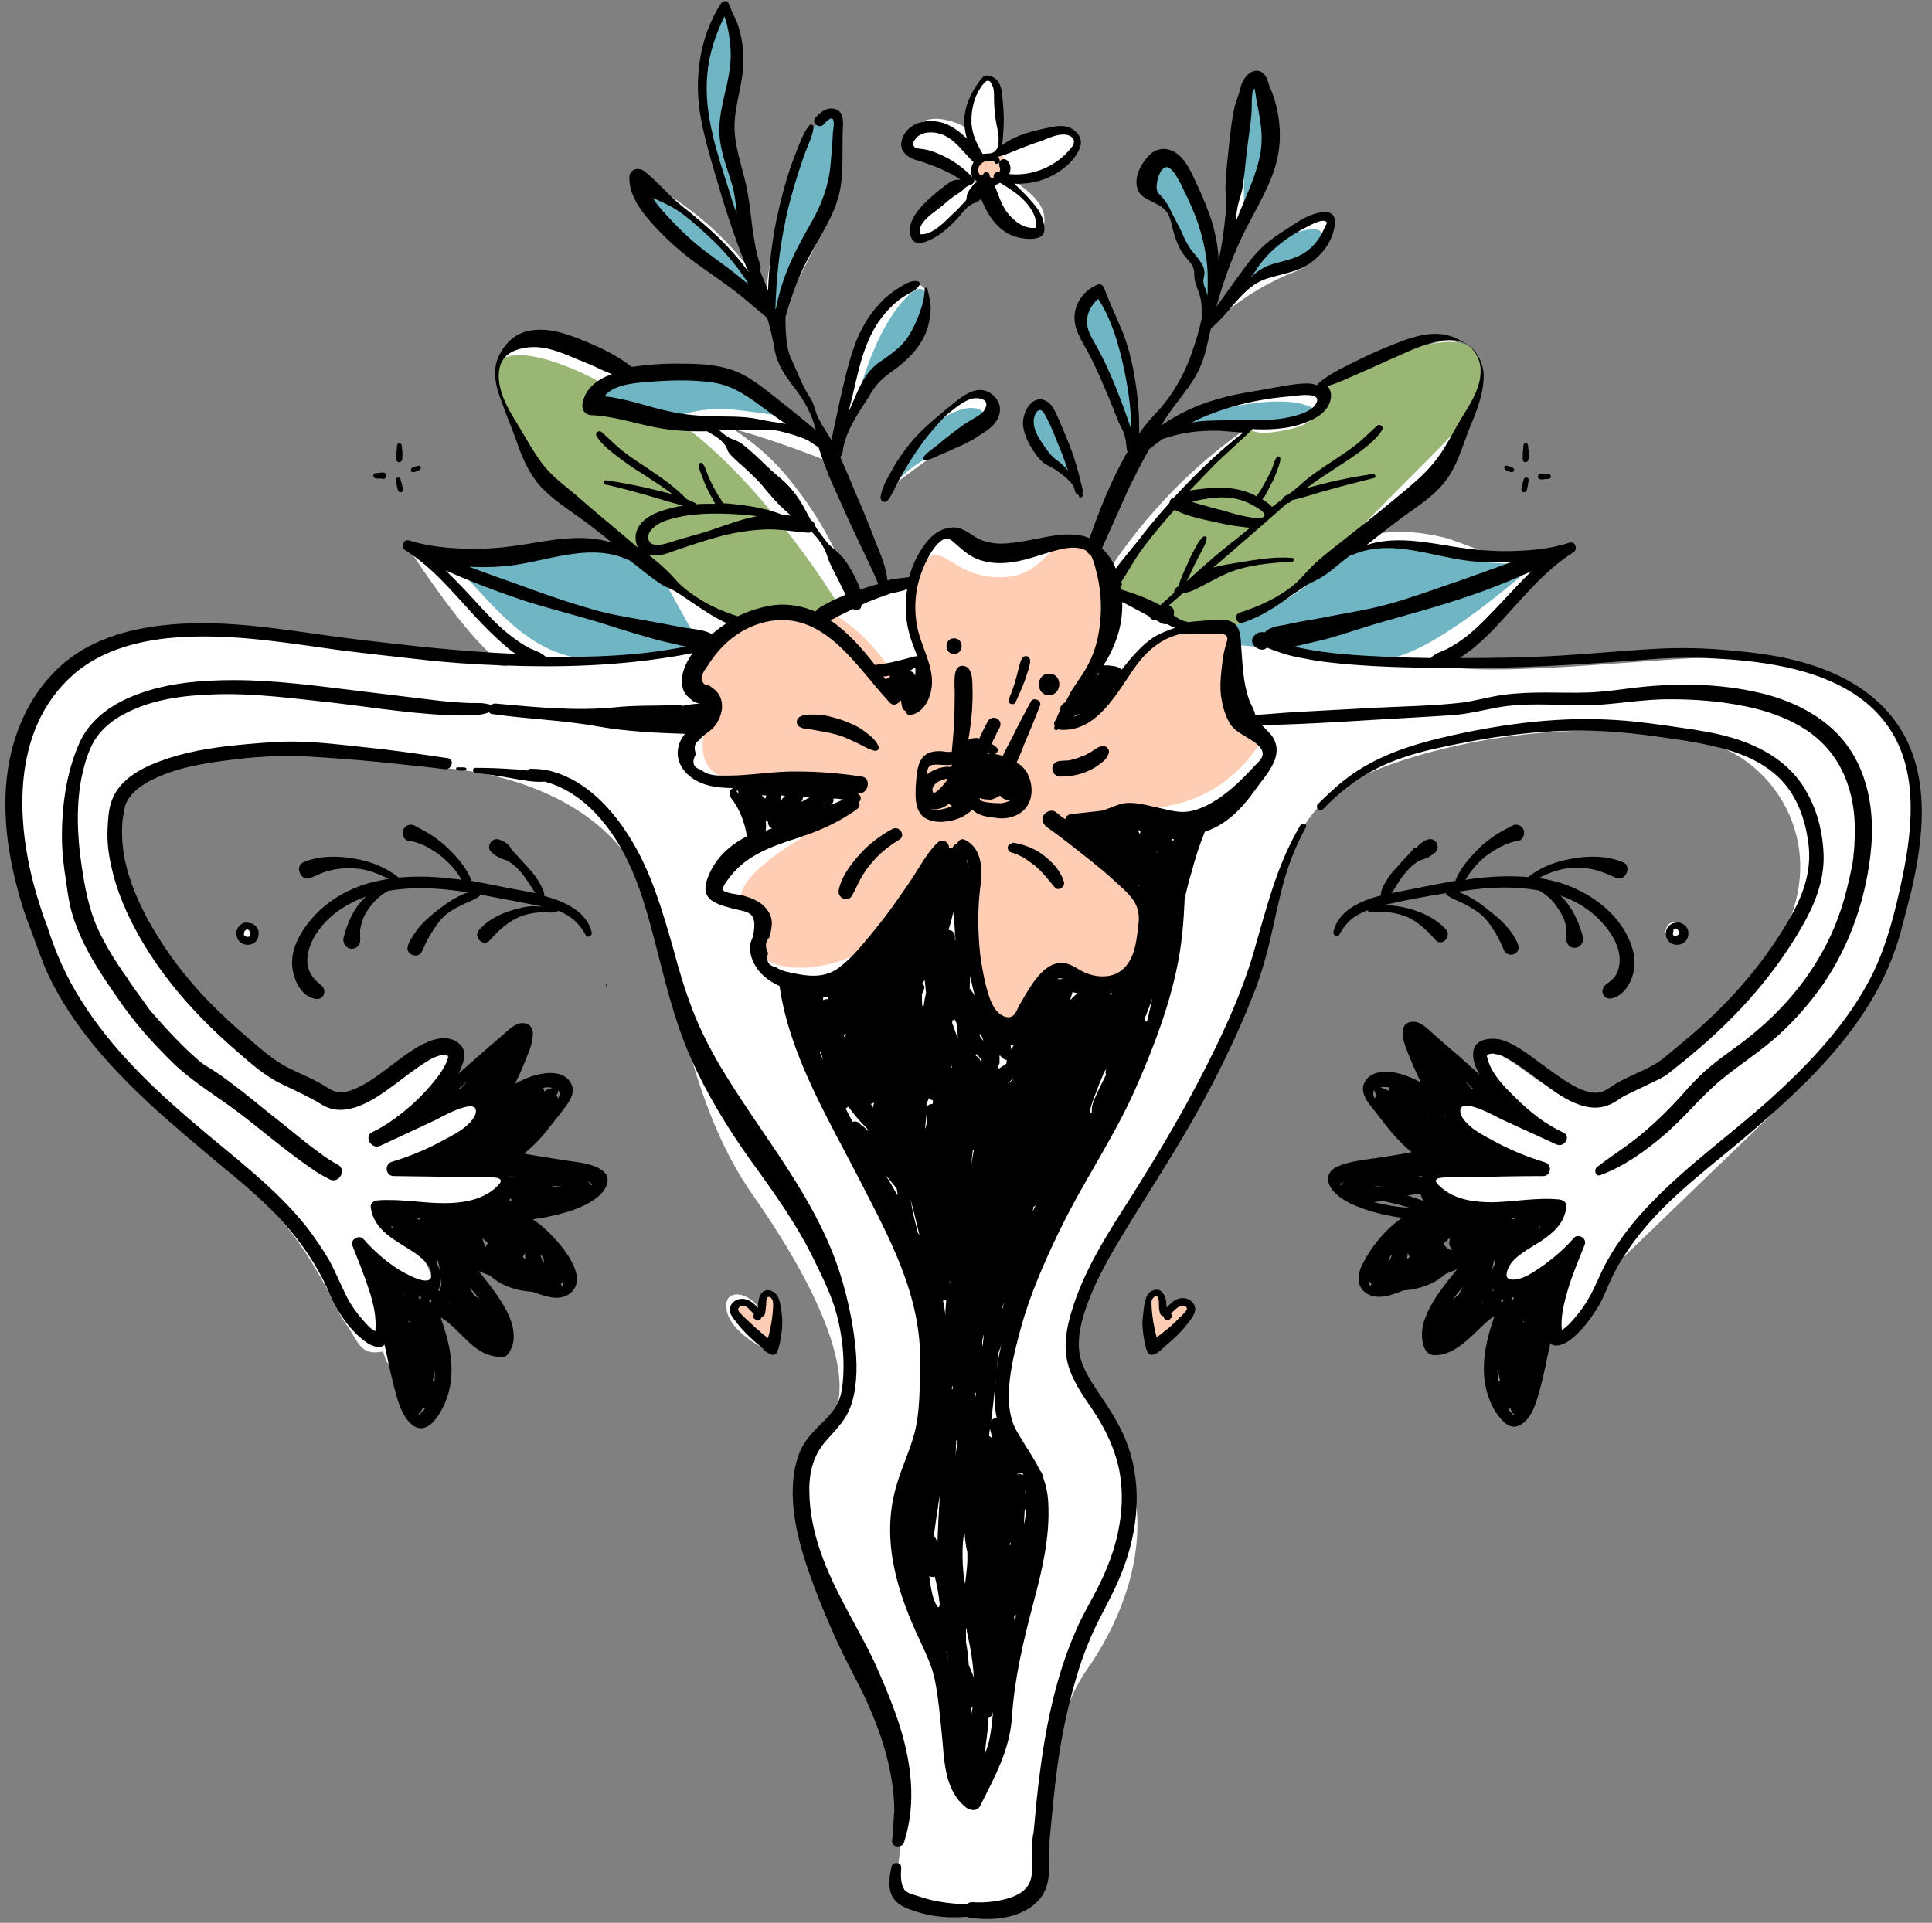 <?xml version="1.0" encoding="UTF-8" standalone="no"?><svg xmlns="http://www.w3.org/2000/svg" xmlns:xlink="http://www.w3.org/1999/xlink" fill="#000000" height="418.7" preserveAspectRatio="xMidYMid meet" version="1" viewBox="-1.0 -0.7 420.6 418.7" width="420.6" zoomAndPan="magnify"><rect x="-1.0" y="-0.7" width="420.6" height="418.7" fill="#808080" stroke="none"/><g id="change1_1"><path d="M408.1,210.1c-6.3,15.7-25,33.4-25,33.4l-30.3,29.2l-4.2,4.2c0,0-6.3,14.6-9.4,14.6s-4.2-8.3,2.1-18.8 c-8.3,8.3-14.6,9.4-15.7,5.2c-1-4.2,11.5-14.6,11.5-14.6s-9.4,2.1-18.8,1S310,256,310,256l12.5-1c0,0,5.2,0,7.3-1 c-7.3-2.1-17.7-11.5-13.6-13.6c4.2-2.1,8.3,1,8.3,1l-2.1-4.2c0,0-2.1-6.3-2.1-8.3s3.1-2.1,11.5,4.2s14.6,6.3,14.6,6.3l12.5-5.2 c0,0,20.9-14.6,29.2-33.4s-3.1-35.5-16.7-39.6c-30.3-7.3-64.7,1-78.3,8.3s-15.7,23-20.9,38.6c-5.2,15.7-17.7,38.6-32.3,64.7 s-3.1,26.1,4.2,44.9c7.3,18.8-3.1,37.6-8.3,44.9s-7.3,17.7-8.3,20.9c-1,3.1-1,11.5-2.1,23c-1,11.5-10.4,9.4-14.6,9.4 s-14.6,1-16.7-7.3c2.1-12.5,2.1-30.3-12.5-56.3s-8.3-32.3-2.1-42.8c7.3-10.4-4.2-32.3-16.7-50.1s-15.7-40.7-23-65.7 c-9.9-25.6-43.8-27.1-43.8-27.1L69,163.1c0,0-41.7,0-44.9,11.5c-4.2,21.9,15.7,41.7,19.8,47c4.2,5.2,19.8,15.7,27.1,17.7 c7.3,2.1,20.9-11.5,25-10.4c4.2,3.1-8.3,14.6-7.3,14.6s9.4-6.3,14.6-3.1c2.1,6.3-17.7,13.6-17.7,13.6s23-2.1,24,3.1 c1,5.2-9.4,7.3-9.4,7.3l-16.7-2.1l-2.1,2.1l8.3,7.3c0,0,4.2,4.2,3.1,8.3c-1,4.2-10.4-1-10.4-1s3.1,25,0,14.6c-5.2,1-5.2-2.1-8.3-6.3 c-3.1-4.2-8.3-21.9-31.3-38.6S3.2,209.1,2.2,177.8s16.7-40.7,41.7-40.7s54.3,6.3,65.7,7.3c-7.3-3.1-21.9-26.1-21.9-26.1 s6.3,3.1,24,2.1c17.7-1,24-1,24-1l-8.3-7.3c0,0-11.5-8.3-17.7-21.9s0-17.7,10.4-15.7c4.1,1.8,10.3,4,17.2,6.9 c3.1-0.7,6.9-1.2,11.5-1.2c16.7,0,26.1,13.6,26.1,13.6l5.2,6.3c0,0-11.4-4.7-21.5-7.4c4.2,2.8,8,6,11,9.5 c12.5,14.6,15.1,27.6,15.1,27.6l13.6-4.2c0,0,1-8.3,5.2-9.4c4.2-1,4.2,2.1,9.4,3.1s18.8-2.1,21.9-2.1s5.2,5.2,6.3,5.2 c10-14.7,21.2-24.3,30-30.3c-6.5,0.1-14.8-0.4-14.8-0.4s4.2-4.2,16.7-6.3c6.9-1.2,10-1.3,11.6-0.9c0.9-0.4,1.5-0.6,1.5-0.6 s25-11.5,29.2-10.4c8.3,3.1,7.3,8.3,3.1,18.8c-4.2,10.4-16.7,19.8-21.9,24c5.2-2.1,12.5-1,16.7,0s11.5,5.2,21.9,5.2 c-5.2,8.3-17.7,18.8-20.9,23c12.5,2.1,48-2.1,59.5-2.1c11.5,0,35.5,4.2,40.7,20.9C419.5,179.8,414.3,194.4,408.1,210.1z M194.7,78.1 c4.2-2.1,6.3-9.4,6.3-13.6s-5.2-6.3-12.5,5.2s-4.2,20.9-4.2,20.9S190.5,80.2,194.7,78.1z M210.4,92.7c6.3-4.2,6.3-9.4,1-7.3 c-10.4,3.1-19.8,20.9-19.8,20.9S204.1,96.9,210.4,92.7z M169.7,65.6c0,0,11.5-19.8,11.5-26.1s0-7.3,0-7.3s1-8.3-1-8.3 c-2.1,0-5.2,5.2-7.3,10.4s-9.4,27.1-6.3,35.5C168.6,71.8,169.7,65.6,169.7,65.6z M148.8,54.1c12.5,9.4,15.7,9.4,15.7,9.4v-2.1 c0,0-6.3-11.5-21.9-20.9C138.4,39.5,136.3,44.7,148.8,54.1z M160.3,47.9c0,0,1-3.1,0-8.3c-4.2-11.5-3.1-18.8-1-25 s-2.1-12.5-2.1-12.5s-7.3,7.3-5.2,20.9C154,36.4,160.3,47.9,160.3,47.9z M231.2,103.2h1c0,0-2.1-11.5-6.3-15.7 c-2.1-2.1-5.2,2.1-2.1,7.3S231.2,103.2,231.2,103.2z M245.8,96.9v-2.1c0,0,2.1-8.3-2.1-20.9c-4.2-12.5-5.2-11.5-6.3-10.4 c-1,1-6.3,2.1-2.1,10.4S245.8,96.9,245.8,96.9z M281.3,58.3c6.3-3.1,7.3-8.3,7.3-10.4s-4.2-1-9.4,2.1s-11.5,13.6-11.5,13.6l-2.1,2.1 l1,1C266.7,66.6,273,61.4,281.3,58.3z M267.7,51c0,0,8.3-11.5,7.3-23s-3.1-11.5-3.1-11.5s-2.1,6.3-3.1,10.4S265.7,51,267.7,51z M257.3,54.1l2.1,3.1l3.1,11.5l1-9.4c0,0,0-7.3-3.1-15.7s-6.3-9.4-8.3-9.4s-4.2,5.2-1,8.3C254.2,45.8,257.3,54.1,257.3,54.1z M252.1,283.7c0,0,0-3.1-2.1-2.1s0,10.4,1,10.4s8.3-4.2,7.3-7.3s-5.2,0-5.2,0L252.1,283.7L252.1,283.7z M167.6,294.1 c0,0-9.3-3.9-10.4-9.4c-1-5.2,5.2-4.2,7.3,0c0-2.1-0.8-2.2,1-3.1c2.1-1,3.1,0,3.1,4.2C168.6,290,167.6,294.1,167.6,294.1z M364.8,202.3c0,1.2-0.7,2.1-1.6,2.1s-1.6-0.9-1.6-2.1s0.7-2.1,1.6-2.1S364.8,201.1,364.8,202.3z M54.9,202.3c0,1.2-0.9,2.1-2.1,2.1 s-2.1-0.9-2.1-2.1s0.9-2.1,2.1-2.1S54.9,201.1,54.9,202.3z M208.3,39.5c0,0-12.5,7.3-9.4,11.5c2.1,1,11.5-5.2,13.6-11.5 c1,2.1,10.4,13.6,13.6,10.4c0-2.1,2.1-5.2-5.2-10.4c-2.1-1-1-2.1-1-2.1s6.3,1,11.5-3.1c2.1-3.1,3.1-5.2,0-6.3s-14.6,4.2-14.6,4.2 v-9.4c0,0,0-7.3-3.1-6.3c-2.1,1-4.2,7.3-3.1,11.5c-1-1-8.3-5.2-12.5-1c-1,2.1-2.1,5.2,2.1,6.3c4.2,1,9.4,5.2,9.4,5.2L208.3,39.5z" fill="#ffffff"/></g><g id="change2_1"><path d="M199.9,121.9c4.2-5.2,6.3,3.1,16.7,3.1s9.4-8.3,17.6-7.3s8.5,14.6,6.4,19.9s-8.3,16.7-9.4,19.8 c7.3-1,13.6-13.6,18.8-17.7s15.7-4.2,16.7-3.1s1,5.2,0,10.4s2.1,9.4,6.3,14.6c-10.4,15.7-27.1,13.6-27.1,13.6l-9.4,2.1l-8.3,2.1 c0,0,15.7,10.4,17.7,13.6c2.1,3.1,4.2,6.3,1,14.6c-3.1,8.3-10.4,4.2-16.7,4.2c-6.3,0-4.2,9.4-9.4,10.4c-5.2,1-11.5-6.3-10.4-19.8 c1-13.6-2.1-14.6-2.1-14.6h-5.2c0,0-2.1,6.3-12.5,15.7c-10.4,9.4-27.1,7.3-26.1,2.1s-2.1-8.3-4.2-10.4c-1-7.3,23-18.8,23-18.8 l2.1-6.3c0,0-9.4-2.1-23-1c-13.6,1-10.4-10.4-9.4-12.5c1-2.1-2.1-4.2-2.1-9.4s9.4-21.9,24-16.7c14.6,5.2,17.7,16.7,23,19.8 s3.1-2.1,3.1-2.1C197.8,138.6,196.8,127.1,199.9,121.9z M166.5,281.6c-1.4-0.4-2.1,4.2-2.1,4.2s-1-2.1-4.2-2.1 c-3.1,0,2.1,5.2,4.2,7.3c2.1,2.1,3.1,2.1,3.1,2.1S170.7,282.6,166.5,281.6z M253.1,284.7c0,0,0-5.2-2.1-4.2S249,291,250,292 c1,0,4.2-2.1,4.2-2.1s5.2-5.2,4.2-6.3C257.3,282.6,253.1,284.7,253.1,284.7z M213.5,33.2c-2.1,0-3.1,4.2-1,5.2c2.1,1,5.2-1,5.2-2.1 s1-4.2-3.1-3.1" fill="#ffcdb4"/></g><g id="change3_1"><path d="M265.7,105.2c7.3,0,9.4,5.2,9.4,6.3s2.1,1-2.1,2.1c-4.2,1-17.7-5.2-17.7-5.2S258.3,105.2,265.7,105.2z M232.3,102.1c0,0-3.1-12.5-6.3-14.6S221.8,101.1,232.3,102.1z M245.8,93.8c0,0,1.6-6.2-2.8-21.3c-4.7-10.5-4.5-10-4.5-10 s-7.3,3.1-3.1,10.4s10.1,23.3,10.1,23.3L245.8,93.8z M253.1,93.8c0,0,9.4-3.1,16.7-1.6c7.3,1.5,13.6-1.5,15.7-3.6 c-7.3-5.2-29.2,2.1-29.2,2.1L253.1,93.8z M269.7,60.4c0,0,5.3-3.2,8.4-3.2s8.3-4.2,8.3-5.2s2.1-4.2-5.2-2.1 C274,52,269.7,60.4,269.7,60.4z M262.5,62.5c0,0,1-8.3-2.1-15.7s-4.5-12.1-6.9-12.3s-5.8,3.6-3.6,6.4s4.1,5.6,4.7,7.3s3.8,8,3.8,8 l3,8.3l1.2,1.1L262.5,62.5L262.5,62.5z M271.9,40.5l4.2-7.3l-1-9.4c0,0-2.1-6.3-3.5-6.3c-1.4,0-1.8,7.3-1.8,10.5s0,16.7,0,16.7 L271.9,40.5z M192.6,106.3c0,0,3.1-5.2,10.4-8.3c7.3-3.1,9.4-6.3,10.4-7.3c1-1-2.1-6.3-12.5,2.1c-5.2,6.3-8.3,11.5-8.3,11.5 L192.6,106.3L192.6,106.3z M186.4,87.5l6.3-8.3l4.2-3.1c0,0,2.1-3.1,4.2-8.3c0-5.2-1-6.3-3.1-5.2c-8.3,6.3-12.5,24-12.5,24 L186.4,87.5z M171.7,90.6c0,0-11.5-10.4-23-10.4S129,82.3,129,86.5c1,2.1,15.7,4.2,15.7,4.2s1-1,2.1-1c1,0,5.2-2.1,13.6-1 C168.6,89.6,171.7,90.6,171.7,90.6z M166.5,112.5c0,0-2.1-4.2-16.7-3.1s-13.6,9.4-8.3,9.4s21.9-5.2,21.9-5.2L166.5,112.5z M181.1,37.4c0,0,1-10.4,0-12.5s-5.2-1-10.4,14.6s-3.1,30.3-3.1,30.3L181.1,37.4z M164.4,62.5c0,0-7.3-9.4-16.7-16.7 s-9.4-6.3-9.4-6.3s0,4.2,10.4,13.6s16.7,11.5,16.7,11.5L164.4,62.5z M160.3,49.9c2.1-5.2-1-13.6-3.1-17.7 c-2.1-4.2,2.1-16.7,2.1-16.7s-1-13.6-2.1-13.6s-6.3,6.3-5.2,19.8C153,37.4,160.3,49.9,160.3,49.9 M264.6,136.5 c0,0,10.4-3.1,19.8-10.4c9.4-7.3,9.4-6.3,9.4-6.3s6.3-3.1,17.7,0c11.5,3.1,21.9,2.1,21.9,2.1s-23,20.9-33.4,20.9s-20.9-2.1-20.9-2.1 l-11.5-1C267.7,139.7,268.8,136.5,264.6,136.5z M151.9,140.7c0,0-6.3,3.1-25,2.1c-15.7-1-24-17.7-31.3-21.9 c10.4,1,27.1-2.1,31.3-2.1s9.4,1,15.7,5.2L151.9,140.7z" fill="#70b5c4"/></g><g id="change4_1"><path d="M256.3,136.5c-2.1-1-13.6-7.3-13.6-7.3l-1-4.2l13.6-16.7l15.7-15.7c0,0,1,2.1,9.4,0s6.3-8.3,6.3-8.3l9.4-5.2 c0,0,17.7-8.3,23-4.2c5.2,4.2,2.1,9.4-1,15.7c-5.2,6.3-18.8,18.8-29.2,30.3s-22.1,15-22.1,15S259.4,136.5,256.3,136.5z M181.1,130.3 c0,0-14.6-24-32.3-37.6c-16.7-5.2-21.9-6.3-21.9-6.3l4.2-3.1c0,0-17.7-10.4-24-5.2c-1,7.3,8.3,25,12.5,28.2s23,17.7,23,17.7 s12.5,10.4,18.8,10.4c5.2-1,15.7,0,15.7,0L181.1,130.3z" fill="#99b674"/></g><g id="change5_1"><path d="M412,156.9c-4.6-6.7-11.9-10.8-19.6-13.1c-5.6-1.7-11.3-2.4-17.1-2.9c-5.4-0.5-10.7-0.6-16.1-0.3 c-7.1,0.4-14.1,1.1-21.1,1.5c-7.1,0.4-14.2,0.5-21.3,0.5c0.8-0.6,1.7-1.2,2.5-1.8c2.6-2.1,5-4.5,7.2-7c4.7-5.1,9.1-10.5,15-14.2 c1.1-0.7,0.4-2.6-0.9-2.1c-4,1.3-8.3,1.7-12.5,1.8c-4.3,0.1-8.6-0.3-12.9-1c-6.1-1-12.8-2.3-18.7-0.3c2.1-1.7,4.3-3.4,6.4-5 c3.6-2.8,7.6-5,10.5-8.6c2.8-3.4,3.9-7.8,5.5-11.8c1.5-3.6,3.1-7.5,3.1-11.5c0-1.7-0.6-3.5-1.6-4.9c-1-1.4-2.4-2.2-3.9-3 c-3.8-2-7.9-1.2-11.8,0.2c-3.3,1.2-6.6,2.6-9.8,4.2c-3,1.5-6.2,2.9-8.8,5.1c-0.2,0.1-0.3,0.3-0.3,0.5c-0.6-0.2-1.4-0.4-2.1-0.4 c-3.1,0-6.4,0.8-9.4,1.3c-3.4,0.6-6.9,1.1-10.2,2.1c-4.3,1.2-8.5,3.1-12.2,5.7c0.1-0.1,0.2-0.3,0.2-0.4c2.5-4.4,6.5-8,8.4-12.8 c1-2.4,1.4-4.9,2-7.4c0.1-0.2,0.1-0.5,0.2-0.7c0.1,0,0.3,0,0.4-0.2c3.4-2.9,5.7-7.2,9.6-9.5c2.3-1.3,4.9-1.6,7.4-2.4 c2.2-0.6,4.2-1.7,5.8-3.3c1.6-1.5,3-3.6,3.5-5.9c0.2-0.9,0.4-1.9,0-2.8c-0.5-1-1.6-1.1-2.5-1c-2.6,0.3-4.8,1.7-6.9,3.1 c-2.2,1.4-4.4,2.8-6.3,4.6c-2.3,2.2-4.1,4.9-6,7.5c-1.3,1.8-2.6,3.6-3.9,5.4c0.3-1,0.6-2.1,0.9-3.1c1.7-5.5,3.8-10.7,6.5-15.7 c2.4-4.6,5.2-9.3,6.1-14.6c0.5-2.9,0.4-5.8-0.1-8.7c-0.3-1.4-0.6-2.8-1.1-4.1c-0.2-0.7-0.6-1.3-0.8-2c-0.2-0.6-0.4-1.3-0.7-1.9 c-1.3-2.1-3.4-1.4-4.6,0.3c-0.6,0.8-0.9,1.7-1.1,2.7c-0.3,1.2-0.8,2.3-1.1,3.4c-0.6,2.6-0.9,5.4-1.2,8.1c-0.3,3-0.7,6-0.8,9 c-0.1,1.5,0.2,2.8,0.2,4.2c0,1.4-0.3,2.8-0.4,4.2c-0.3,2.7-0.7,5.4-1.3,8.1c-0.1-2.7-0.6-5.3-1.3-7.9c-0.9-2.9-2.1-5.8-3.4-8.6 c-1.1-2.3-2.2-5.1-4.3-6.7c-2.1-1.6-4.7-1.4-6.4,0.6c-1.8,2-3.4,5.2-1.9,7.8c0.6,1,1.8,1.5,2.8,2c1.1,0.6,2.1,1,2.9,1.9 c0.9,1,1.2,2.3,1.5,3.6c0.3,1.2,0.6,2.3,1.1,3.5c0.5,1.2,1.1,2.3,2,3.3c0.5,0.6,1.1,1.2,1.4,1.9c0.3,0.7,0.3,1.4,0.3,2.1 c0.1,1.5,0.8,2.8,1.2,4.2c0.5,1.6,0.4,3.3,0.4,5c-0.5,2.4-1.3,5.1-2.1,7.3c-1.6,4.8-4.5,9.8-7.9,13.3c-1.3,1.4-2.5,2.8-3.6,4.4 c0-1.6,0-3.2-0.1-4.8c-0.2-3.1-0.6-6.1-1.2-9.2c-0.6-3-1.4-6-2.6-8.8c-1.2-2.9-2.6-5.8-3.7-8.8c-0.2-0.6-0.8-1.1-1.5-0.8 c-2.5,1-4.5,3.4-4.9,6.1c-0.5,3.3,1.4,5.9,2.9,8.7c1.8,3.3,3.2,6.8,4.7,10.3c0.7,1.7,1.3,3.3,2,5c0.4,0.9,0.9,1.6,1.2,2.6 c0.3,1.1,0.4,2.1,0.5,3.2c0,0.2,0.1,0.3,0.2,0.4c-1,1.7-1.9,3.5-2.8,5.3c-2.1,4.4-3.9,9-5.5,13.6c-0.5-0.2-1-0.4-1.5-0.5 c-4-0.9-8,0.3-12,1c-3.9,0.7-8,1.4-11.6-0.9c-1.7-1.1-3.1-2.2-5.2-1.9c-1.9,0.2-3.6,1.3-4.8,2.7c-2,2.3-3.4,5.2-4.2,8.1 c0,0-0.1,0-0.1,0c-0.9,0.1-1.7,0.2-2.6,0.3c-0.7,0.1-1.3,0.2-2,0.4c-0.3-2.9-1.5-5.7-2.6-8.4c-1.4-3.7-2.9-7.4-4.5-11 c-1-2.5-2.1-5-3.2-7.5c0.2-0.2,0.4-0.4,0.5-0.8c0.4-4,2.8-7.8,4.9-11c1-1.5,1.9-3.3,3.2-4.6c1.2-1.2,2.5-2.1,3.9-3.1 c2.7-2.1,4.9-4.5,6.2-7.6c0.6-1.6,0.9-3.1,1-4.8c0.1-1.6-0.4-3.2-0.7-4.7c-0.1-0.4-0.6-0.3-0.6,0.1c0,1.7-0.5,3.5-1.1,5.1 c-0.5,1.5-1.2,3-2,4.4c-0.8,1.4-1.8,2.6-3,3.6c-1.3,1.1-2.8,2.1-4.2,3.1c-3,2.4-4.1,5.6-5.6,9c-0.3,0.6-0.5,1.2-0.8,1.8 c0.1-0.3,0.2-0.6,0.3-1c1-3.8,1.7-7.7,2.9-11.5c1.1-3.4,2.6-6.7,5-9.4c1.1-1.3,2.4-2.5,3.8-3.4c1.1-0.8,3-1.4,3.6-2.7 c0.1-0.3,0-0.6-0.3-0.7c-1.5-0.5-3.2,0.8-4.4,1.5c-1.4,0.9-2.7,1.9-3.8,3.1c-2.6,2.7-4.5,6-5.7,9.5c-1.4,3.9-2.3,8-3.2,12 c-0.6,2.8-1.2,5.6-1.8,8.4c-0.9-1.5-1.9-2.9-2.7-4.5c-0.9-1.6-0.9-3.1-1.9-4.6c-1.8-2.8-2.9-5.9-4.3-8.9c-1.2-2.6-1.1-8-1.1-8.8 c0.7-2.6,1.6-5.1,2.5-7.5c1.5-3.8,3.5-7.2,5.5-10.7c1.9-3.4,3.6-6.8,4.1-10.8c0.5-4.1,0.2-8.2,0.4-12.4c0.1-1.6,0-3.5-1.9-3.9 c-1.6-0.4-3.3,0.9-4.2,2.1c-0.7,1.1,0.9,2.2,1.8,1.4c0.4-0.4,1.9-2.2,2.2-1c0.3,0.9-0.1,2.2-0.1,3.1c-0.1,2.2-0.3,4.4-0.5,6.6 c-0.4,4.5-1.9,8.5-4.1,12.4c-2.1,3.7-4.2,7.5-5.7,11.5c-0.9,2.4-1.6,4.9-2.1,7.5c0,0-0.1,0-0.1-0.1c0.2-6.3,0.8-12.5,2.1-18.7 c0.7-3.6,1.7-7.1,2.8-10.6c0.6-1.7,1.1-3.5,1.8-5.2c0.6-1.6,1.5-3.3,1.6-5.1c0-0.4-0.6-0.6-0.8-0.4c-1.2,1.3-1.8,3.1-2.5,4.7 c-0.7,1.7-1.3,3.4-1.9,5.1c-1.2,3.6-2.1,7.3-2.9,11c-1,5-1.6,10.2-1.8,15.3c-0.6-1.5-1.2-3-1.8-4.5c0.2-0.3,0.3-0.7,0.1-1.1 c-1.9-5.6-1.8-11.7-3.1-17.5c-0.9-4.1-2.5-8.3-2.5-12.6c0-4.5,1.7-8.9,1.9-13.4c0.1-2.3-0.1-4.6-0.6-6.8c-0.3-1.1-0.6-2.3-1.1-3.3 c-0.6-1.1-1-2.2-1.5-3.4c-0.3-0.7-1.2-0.5-1.6,0c-4.8,7.3-6,16.8-4.4,25.2c0.9,4.8,2.3,9.4,3.7,14.1c1.3,4.6,2.8,9.1,4.4,13.5 c0.5,1.4,1.1,2.8,1.6,4.2c0,0.1,0.1,0.2,0.1,0.3c0.2,0.4,0.4,0.9,0.6,1.3c-1.9-2.7-4.1-5.1-6.4-7.4c-2.6-2.5-5.3-4.8-8.1-7 c-2.9-2.3-5.3-5.3-8.2-7.6c-1.3-1-3.3-0.5-3.3,1.4c0,3.9,2.5,7.2,4.9,9.9c2.7,3,5.6,5.7,8.8,8.1c2.8,2.1,5.7,4,8.5,6.1 c2.7,2,5.2,4.3,7.8,6.4c0.1,0.4,0.3,0.9,0.4,1.3c0,0,0,0.1,0,0.1c0.5,1.8,0.9,3.6,1.2,5.4c0.6,3.4,2.3,5.8,4.3,8.4 c2.2,2.8,3.8,5.7,4.7,9.2c-0.1,0-0.1,0-0.2-0.1c-2.3-1.9-4.7-3.9-7-5.7c-3.1-2.4-6.2-5.2-9.9-6.8c-3.8-1.6-8-1.8-12-1.8 c-3.7-0.1-7.4,0.2-11,0.7c-3-2.4-6.7-4.2-10.2-5.6c-3.6-1.5-7.4-2.9-11.3-2.4c-3.4,0.4-5.6,2.3-7.2,5.2c-1.6,2.9-1.1,6.3,0,9.3 c1.2,3.5,2.7,6.9,3.9,10.4c1.3,3.7,2.9,7.1,5.7,9.9c3,2.9,6.5,5,9.8,7.5c1.7,1.3,3.4,2.6,5,4c-5.9-2-12.6-0.7-18.7,0.3 c-4.2,0.7-8.4,1.1-12.6,1c-4.3-0.1-8.7-0.5-12.8-1.8c-1.3-0.4-2,1.4-0.9,2.1c5.9,3.7,10.3,9.1,15,14.2c2.3,2.5,4.6,4.8,7.2,7 c0.6,0.5,1.2,1,1.9,1.4c-11.7-0.5-23.3-1.8-34.9-3.2c-12.4-1.5-24.7-4-37.3-3.4c-8.1,0.4-16.5,2-23.4,6.5 c-6.8,4.5-11.4,11.6-13.7,19.4c-3,10.2-2,21.3,0.7,31.5c0.8,3,1.7,6.1,2.9,9c1.3,3.4,2.4,6.9,4,10.3c5.4,11.3,14.2,20.8,23.4,29.2 c4.6,4.1,9.3,8.1,14,12c4.4,3.6,8.8,7.3,12.7,11.4c3.8,4.1,7.1,8.6,9.6,13.5c1.1,2.2,1.9,4.5,3.2,6.6c1.2,2,2.6,3.9,4.3,5.5 c1.3,1.2,3,2.7,4.9,2.6c0.4,0,0.7-0.2,1-0.5c0.7,3.1,1.3,6.2,2.1,9.3c0.7,2.6,1.5,5.9,3.6,7.9c4,3.7,7.5-3.7,8.3-6.9 c1.4-5.5,0.1-10.8-1.7-16c0-0.1,0-0.1,0-0.2c4.2,2.5,6.8,7.9,12,8.5c0.6,0.1,1.5,0.2,2.1-0.1c0.6-0.4,1-1.2,1.3-1.9 c0.5-1.2,0.5-2.6,0.3-3.9c-0.5-3.1-2.5-6.1-4.3-8.6c-1-1.4-2.1-2.7-3.2-4.1c0.8,0.3,1.7,0.7,2.5,1c0,0,0,0,0,0 c2.4,2.2,5.8,3.3,9.2,3.5c0.3,0.1,0.6,0.2,0.9,0.3c1.3,0.5,2.7,0.9,4.1,1c3.2,0.1,5.4-2.3,4.5-5.5c-0.9-3.2-3.5-6.3-5.8-8.6 c-1.1-1.1-2.3-2.1-3.6-3c1.8-0.2,3.6-0.6,5.3-1c3.2-0.8,6.6-1.9,9.1-4.1c1.7-1.5,2.9-4,0.6-5.6c-2.1-1.5-5.3-1.7-7.8-2.1 c-3-0.5-6.1-0.9-9.1-1.5c2.2-1.8,4.1-3.8,5.8-6.1c1.2-1.5,2.4-3,3.5-4.5c1-1.4,1.8-3.1,0.9-4.7c-1.4-2.7-5.1-2.5-7.6-1.8 c-1.6,0.4-3.1,1.1-4.6,1.9c1-1.9,1.8-3.9,2.6-5.9c0.5-1.1,1.4-3.5,1.3-5.2c0-0.3-0.1-0.6-0.2-0.9c-0.3-0.6-0.8-1.1-1.8-1.2 c-1.8-0.2-3.4,1.6-4.7,2.7c-1.8,1.5-3.5,3-5.3,4.6c-1.4,1.2-2.8,2.5-4.2,3.7c0-0.1,0.1-0.1,0.1-0.2c0.6-1.2,1.1-2.5,1.2-3.8 c0-1.5-0.8-2.5-2.1-3.2c-2.3-1.1-4.8-0.3-7,0.8c-5.2,2.7-9.3,7.3-14.7,9.7c-2.1,0.9-3.9,1.1-5.8-0.1c-2.6-1.8-5.8-3-8.6-4.4 c-3.8-1.9-6.9-4.9-10.1-7.6c-4.1-3.6-8-7.3-11.5-11.5c-3.5-4.1-6.6-8.7-9.2-13.4c-2.5-4.7-4.6-9.8-5.3-15.1 c-0.3-2.6-0.4-5.3,0.1-7.8c0.2-1.4,0.4-2.3,1.1-3.3c1.1-1.7,3.1-3.1,5.1-4.1c5.2-2.6,11.2-3.6,16.9-4.3c4.5-0.6,9-0.9,13.6-0.9 c2,0,4.1,0.2,6.1,0.3c6.1,0.4,12.2,0.9,18.2,1.6c3,0.3,5.9,0.6,8.9,1c1.6,0.2,2.2-2.2,0.7-2.4c-6.1-0.9-12.2-1.8-18.3-2.4 c-4.7-0.5-9.5-1.1-14.3-1.2c-3.5-0.1-7.1,0.2-10.6,0.5c-6,0.5-12.2,1.3-17.9,3.2c-4.8,1.6-10.3,4.1-12.1,9.2 c-0.7,1.9-0.8,4.2-0.9,6.3c-0.1,2.6,0.2,5.3,0.8,7.8c1.1,5.4,3.4,10.6,6.1,15.4c5.4,9.5,12.7,17.6,20.9,24.7 c3.2,2.8,6.4,5.7,10.2,7.5c2.9,1.4,5.8,2.7,8.6,4.4c5.2,3.3,11.4-1,15.6-4.1c2.4-1.8,4.8-3.7,7.4-5.3c1.1-0.7,1.8-1,2.9-1.3 c0.1,0,0.3-0.1,0.4-0.1c0.2,0,0.4,0,0.7,0c-0.1,0,0,0,0.3,0.1c0.2,0.1,0.2,0.1,0.2,0.1c0,0,0.1,0,0.1,0.1c0,0.2,0.1,0-0.1,0.4 c-0.1,0.3-0.2,0.6-0.3,0.9c-0.5,1.2-1.5,2.7-2.4,3.8c-2.5,3.2-5.6,6.1-8.9,8.5c-1.5,1.1-3.1,2.1-4.8,2.9c-2,0.9-0.3,3.9,1.7,3 c4-1.9,8-3.7,12-5.6c1-0.5,8.5-4.8,8.8-2.1c0.1,1.3-1.3,2.7-2.1,3.4c-1.5,1.3-3.3,2.2-5,3.1c-3.6,2-7.3,3.5-11.2,4.7 c-1.7,0.5-1.4,3.1,0.4,3.1c4.9,0.1,9.8,0.1,14.7,0.2c2.3,0,4.7-0.1,7,0.1c0.4,0,1.4,0.1,1.6,0.6c0.2,0.6-1,1.5-1.4,1.9 c-3,2.5-7.1,3.1-10.9,3.1c-4.9,0-9.7-1-14.6-0.6c-0.7,0.1-1.5,0.6-1.4,1.4c0.6,5.2,5.5,7.3,9.4,9.9c1.6,1.1,3.9,2.9,3.8,5.1 c-0.2,2.8-6.2-0.8-7.2-1.4c-2.8-1.8-5.4-4.1-7.6-6.6c-0.9-1-2.9,0.1-2.4,1.4c1.3,3.3,2.6,6.5,3.7,9.9c0.9,2.8,1.6,5.8,1.3,8.8 c-1.2-0.6-2.3-2-3-2.8c-1.4-1.6-2.6-3.4-3.5-5.3c-1.2-2.4-2.2-4.9-3.5-7.3c-1.4-2.4-3-4.7-4.7-7c-6.9-8.8-16.1-15.5-24.5-22.7 c-9.3-7.9-18.3-16.5-24.8-26.9c-3.2-5-5.6-10.4-7.4-16.1c0,0,0,0,0,0c0,0,0,0,0,0c-0.1-0.4-0.3-0.7-0.4-1.1 c-0.5-1.2-0.9-2.5-1.3-3.8c-5.3-16.4-6.7-37.9,7.6-50.2c5.6-4.8,12.9-6.9,20.1-7.7c11.5-1.2,22.9,0.5,34.2,2.1 c6.9,1,13.9,1.7,20.9,2.5c6,0.7,12,1.1,18,1.3c12.5,0.5,25.2,0.1,37.6-2c1.3-0.2,2.6-0.5,3.8-0.7c-1.6,2.2-2.6,4.6-2.3,6.9 c0.2,1.9,1.1,2.5,2.5,3.7c0.4,0.2,0.8,0.3,1.3,0.4c-1.2,0.1-2.4,0.2-3.6,0.5c-1-0.2-2-0.2-3.2-0.1c-3.8,0.1-7.6,0-11.3,0.4 c-8.9,0.9-17.5,0-26.4-0.8c-0.3,0-0.6,0.1-0.8,0.3c-0.9-0.2-1.7-0.4-2.6-0.4c-1.3,0-2.6,0-3.9-0.1c-2.4-0.1-4.9-0.4-7.3-0.7 c-4.9-0.6-9.8-1.2-14.8-1.8c-9.1-1.1-18.3-2.4-27.5-2.4c-7,0-14.4,0.6-21,3.1c-5.2,1.9-10.1,5.2-12.5,10.3 c-3.1,6.8-4.1,14.9-3.9,22.3c0.1,2.5,0.4,5.1,0.8,7.6c0.3,2.1,0.5,3.8,1,6.1c2,8.1,6.9,15,11.6,21.7c3.3,4.6,7,8.6,11,12.5 c4.3,4.1,9.5,7.1,14.2,10.7c5.5,4.2,10.8,8.8,16.5,12.6c1,0.7,2,1.2,3.1,1.8c2.1,1.1,3.9-2.1,1.8-3.2c-2.3-1.2-4.4-2.9-6.4-4.4 c-2.7-2.1-5.3-4.3-8-6.4c-2.9-2.3-5.7-4.7-8.7-6.9c-1.3-1-2.7-2-4.1-2.9c-0.6-0.4-1.2-0.7-1.8-1.1c-0.1-0.1-0.3-0.2-0.4-0.3 c-0.1-0.1-0.3-0.2-0.3-0.2c-3.9-3.3-7.5-7.2-10.9-11.1c-0.1-0.2-0.3-0.3-0.4-0.5c0,0-0.2-0.2-0.2-0.3c-0.1-0.1-0.3-0.4-0.3-0.4 c-0.3-0.5-0.7-0.9-1-1.4c-1.2-1.6-2.4-3.3-3.5-5c-2.3-3.2-4.4-6.6-6.1-10.2c-2.1-4.5-3-9.5-3.7-14.4c-0.9-6.1-1.2-13.3,0.2-19.5 c0.7-3,1.6-6.2,3.6-8.7c1.6-2,3.8-3.6,6.1-4.7c5.8-3,12.7-3.8,19.1-4c8.6-0.3,17.1,0.9,25.6,1.8c9.4,1.1,18.8,2.7,28.2,2.8 c1.1,0,2.3,0,3.4-0.1c1-0.1,1.8-0.3,2.6-0.6c0.1,0.2,0.4,0.4,0.7,0.4c7.6,1.1,15.4,1.3,23,2.7c6.3,1.1,12.6,1.4,18.9,1.6 c-2,2.5-2.2,5.6,0,8.2c2.6,3,6.6,3.6,10.5,3.6c-0.7,0.3-1.1,1.3-0.5,2.1c1.9,2.4,3,5.3,3.5,8.4c-3.6,1.9-6.7,4.5-8.4,8.7 c-2,4.8,1,5.9,5.1,7c3.6,0.9,5.6,0.6,4.7,5.7c-0.1,0.8-0.6,1.4-0.7,2.3c-0.2,2,0.6,3.9,1.8,5.5c1.2,1.5,2.8,2.6,4.6,3.4 c2.1,14.8,10.4,28.6,17.1,41.6c6.7,13.1,13.9,25.8,13.5,40.9c-0.1,4.9,0,10.1-1.2,14.8c-1,3.8-2.7,7.3-3.8,11 c-3.5,11.2-0.5,22.2,4.2,32.6c1.6,3.6,3.4,6.8,4.1,10.7c0.7,3.6,1,7.3,1.4,11c0.6,5.7,0.4,12.4,5.3,16.3c0.9,0.7,2.5,0.9,3.1-0.4 c3.2-6.4,6.4-12.1,6.9-19.3c0.5-8.2,2.5-16.7,4.6-24.6c1.9-7.1,3.7-14.5,3.3-22c-0.1-2.1-0.5-3.9-1.1-5.5c-0.1-0.6-0.3-1.2-0.7-1.6 c-1.4-2.9-3.3-5.4-5.2-8.8c-3.3-6-0.7-15.8,1-22.1c2-7.3,5.1-14.4,8.4-21.2c5.3-11,12.3-20.9,17.1-32.2c3.6-8.3,6.8-16.7,8.6-25.6 c1-4.8,1.4-9.8,1.6-14.7c0.1-0.3,0.1-0.6,0.2-0.8c0.4-1.7,0.8-3.3,1.3-4.9c0.8-3,1.7-5.9,2.9-8.8c0.7-0.2,1.4-0.5,2-0.8 c3.8-1.8,6.7-5.1,9.1-8.5c2.1-3,5.9-6.7,4-10.7c-0.6-1.3-1.8-2.2-2.7-3.2c11.3-0.2,22.6-1.1,33.9-1.7c3-0.2,5.9-0.3,8.9-0.6 c2.8-0.3,5.6-1,8.3-1.5c5.9-1.1,12-0.6,18-0.5c6,0.1,11.8-1.1,17.8-1.3c4.5-0.1,9.1,0.1,13.6,0.7c6.5,0.9,13,2.5,18.5,6.3 c7.3,5.1,10.2,13.2,10.1,21.9c0,1-0.1,2-0.1,2.9c0,0.4-0.1,0.9-0.1,1.3c0,0.2-0.1,0.5-0.1,0.7c0,0.1,0,0.2,0,0.3c0,0,0,0.1,0,0.1 c0,0,0,0,0,0c-0.2,1.8-0.6,3.5-1,5.2c-1.2,5.5-3.1,10.9-5.9,15.8c-4.4,7.9-10.7,14.6-18,20c-2.3,1.7-4.6,3.3-6.7,5.1 c-2.1,1.8-4,3.8-5.8,5.9c-3.7,4.1-7.6,7.8-12,11c-2.1,1.5-4.3,3-6.4,4.6c-0.8,0.6-0.4,2.2,0.7,1.8c5.1-1.9,9.6-5.1,13.7-8.6 c4.4-3.7,8-8.3,12.4-12c4.2-3.5,8.9-6.4,12.9-10.1c3.5-3.2,6.6-6.8,9.3-10.6c6.2-8.9,9.8-19.7,10.7-30.5c0.7-9-1.3-18.5-8.1-25 c-4.4-4.2-10.2-6.8-16.1-8.2c-9.2-2.2-19.2-2.2-28.5-1c-3,0.4-6.1,0.8-9.2,0.9c-3,0.1-6,0-9,0c-3.1,0-6.1,0.1-9.2,0.5 c-3,0.4-6,1.3-9,1.7c-6.1,0.7-12.3,0.8-18.5,1.1c-6.2,0.3-12.4,0.7-18.6,1c-2.6,0.2-5.3,0.4-7.9,0.6c-0.1-0.3-0.2-0.6-0.3-0.9 c-0.3-0.9-0.9-1.7-1.1-2.5c-1.3-3.6-1.4-7.7-1.7-11.5c-0.1-1.7-0.1-4-1.6-5.1c-1.5-1.1-3.9-0.7-5.7-0.6c-1.4,0.1-2.9,0.2-4.3,0.4 c0,0-0.1-0.1-0.2-0.1c-1.1-0.2-2-0.7-2.9-1.4c0.2-0.7,0.1-1.5-0.7-2c-0.1-0.1-0.2-0.1-0.3-0.2c1-0.9,2.1-1.8,3.1-2.7 c1.4,0,2.9-0.9,4.1-1.5c1.7-0.9,3.4-1.8,5.1-2.6c4.5-2,9.6-2.4,14.5-2.7c0.5,0,0.5-0.8,0-0.8c-4.8-0.4-9.4,0.7-14.1,1.4 c-1.1,0.2-2.1,0.4-3.1,0.7c1.2-1,2.3-2,3.5-3c4.3-3.7,8.5-7.4,12.7-11.1c0.2,0.1,0.3,0,0.5-0.1c0.2-0.2,0.3-0.3,0.5-0.5 c2.8-0.6,5.5-1.6,8.2-2.3c3.2-0.9,6.4-1.7,9.6-2.5c0.6-0.1,0.3-1-0.2-0.9c-3.3,0.5-6.6,1.1-9.9,1.9c-1.5,0.4-3.1,0.8-4.6,1.2 c2.2-1.7,4.6-3.2,6.9-4.7c1.7-1.1,3.5-2.3,5.1-3.5c1.7-1.3,3.4-2.7,4.5-4.5c0.4-0.7-0.5-1.4-1.1-0.9c-1.6,1.4-3.1,3-4.8,4.3 c-1.7,1.3-3.4,2.4-5.2,3.6c-2.6,1.7-5.1,3.4-7.3,5.5c0,0,0,0,0,0c-0.6,0.5-1.3,1-1.9,1.5c-0.3,0.1-0.7,0.3-1,0.5 c-0.3,0.1-0.3,0.3-0.3,0.5c-0.8,0.6-1.6,1.2-2.4,1.8c-0.4-0.6-1.3-1.1-1.8-1.5c-0.1-0.1-0.2-0.1-0.3-0.2c0.2-0.2,0.3-0.4,0.5-0.6 c0.2-0.4,0.4-0.7,0.6-1.1c0.4-0.8,0.8-1.5,1.2-2.3c0.4-0.8,0.7-1.6,1-2.4c0.1-0.4,0.3-0.8,0.4-1.2c0.1-0.4,0.3-0.9,0.2-1.3 c0-0.3-0.5-0.6-0.7-0.3c-0.5,0.6-0.7,1.5-1,2.3c-0.3,0.8-0.7,1.6-1.1,2.3c-0.4,0.7-0.8,1.5-1.2,2.2c-0.2,0.4-0.5,0.7-0.7,1.1 c-0.2,0.2-0.3,0.4-0.4,0.7c-2.1-1.2-4.5-1.7-6.9-1.9c-1.8-0.1-3.7,0.1-5.5,0.3c-0.7,0.1-1.5,0.2-2.2,0.3c1.9-2,3.8-3.9,5.7-5.9 c2.6-2.5,5.4-4.9,8-7.5c0.7,0.1,1.5,0.1,2.2,0.1c2.9,0,6-0.3,8.8-1.3c2.5-0.9,5.5-2.4,6-5.4c0.2-1.1-0.1-2-0.7-2.7 c2.5-0.8,4.8-1.9,7.1-2.9c2.8-1.2,5.5-2.5,8.3-3.7c3.1-1.4,6.4-2.9,9.8-3.4c1.7-0.2,3.6-0.1,5.1,0.9c1.7,1.1,2.8,3,3,5.1 c0.3,3.9-2,7.5-4,10.7c-2,3.3-3.7,7-6.2,10c-2.5,3.1-5.9,5.7-9,8.3c-3.4,2.9-7,5.6-10.5,8.4c-2,1.6-4,3.1-5.9,4.8 c-1.7,1.5-3,3.2-4.6,4.7c-3.5,3-7.8,5-12.2,6.4c-1.4,0.4-0.8,2.6,0.6,2.2c4.1-1.3,7.6-3.7,11-6.2c0.9-0.6,1.8-1.2,2.7-1.8 c0.9-0.6,1.9-1,2.8-1.5c2.1-1.1,3.9-2.8,5.8-4.3c0.4-0.3,0.8-0.6,1.2-0.9c0.1,0,0.2,0,0.3,0c7.7-3.5,16.1-0.2,23.8,1 c3.7,0.6,7.5,0.7,11.2,0.4c-4.7,1.7-9.3,3.4-14,5c-4.1,1.4-8.2,2.9-12.5,4.1c-4.2,1.2-8.5,1.9-12.8,2.7c-2.4,0.5-4.8,0.9-7.1,1.3 c-1.1,0.2-2.3,0.5-3.4,0.7c-1.3,0.2-2.7,0.4-3.7,1.2c-0.1,0.1-0.3,0.2-0.4,0.4c-0.7-0.1-1.5-0.1-2.1,0.5c-2.3,1.9,1.4,4.3,2.5,2.8 c0.2,0.1,0.5,0.2,0.7,0.3c0.7,0.3,1.4,0.5,2.2,0.8c1.7,0.6,3.5,1,5.3,1.3c3.3,0.7,6.6,1,10,1.3c7.3,0.6,14.6,0.7,21.8,0.8 c14.4,0.1,28.6-0.8,42.9-1.9c4.9-0.4,9.8-0.5,14.7-0.2c5.8,0.3,11.5,0.9,17.2,2.3c7.3,1.8,14.6,5.1,19.4,11.1 c7.8,9.6,6.5,23.1,4.1,34.5c-1.5,7.1-3.3,14.4-6.5,20.9c-5.3,10.6-13.6,19.3-22.3,27.2c-8.5,7.6-17.9,14.3-25.8,22.5 c-3.8,3.9-7.1,8.1-9.7,12.8c-1.3,2.3-2.2,4.8-3.5,7.2c-1,1.9-2.2,3.6-3.6,5.2c-0.6,0.7-1.7,2-2.7,2.5c-0.3-2.9,0.5-5.9,1.3-8.7 c1-3.4,2.4-6.6,3.7-9.9c0.5-1.4-1.5-2.5-2.4-1.4c-1.9,2.2-4.1,4.1-6.4,5.8c-1.9,1.3-4.9,3.6-7.4,3.2c-1.5-0.3-0.6-2.3-0.1-3.1 c0.5-0.9,1.3-1.6,2.1-2.2c1.9-1.5,4.1-2.5,6-4c2.3-1.7,3.9-3.7,4.2-6.6c0.1-0.9-0.8-1.4-1.5-1.5c-4.9-0.5-9.7,0.5-14.6,0.6 c-3.8,0-7.9-0.5-10.9-3c-0.3-0.3-1.6-1.2-1.4-1.8c0.2-0.5,1.2-0.6,1.6-0.6c2.3-0.3,4.7-0.1,7-0.1c4.9-0.1,9.8-0.2,14.7-0.2 c1.8,0,2.1-2.5,0.4-3c-3.9-1.2-7.6-2.7-11.2-4.7c-1.7-0.9-3.4-1.8-4.9-3c-0.9-0.8-2.4-2.2-2.3-3.6c0.2-3,7.8,1.4,8.9,1.9 c4,1.8,8,3.7,12,5.5c1.8,0.8,3.3-1.8,1.5-2.6c-3.9-1.8-7.3-4.5-10.3-7.5c-2.4-2.3-5.4-5.3-6.2-8.7c-0.1-0.4-0.1-0.2-0.1-0.6 c0,0,0,0,0,0c0,0,0.1,0,0.1-0.1c0.3-0.2,0.1-0.1,0.6-0.2c0.3-0.1,0.5-0.1,1.1,0c-0.2,0,0.4,0.1,0.5,0.1c0.3,0.1,0.7,0.2,1,0.3 c2.5,1.1,5,3.1,7.2,4.7c4.3,3.2,10.6,8.5,16.3,5.9c1.2-0.5,2.2-1.4,3.4-2c1.8-0.9,3.6-1.7,5.4-2.6c1.4-0.7,2.9-1.3,4.1-2.3 c2.3-1.8,4.5-3.6,6.7-5.5c8.7-7.5,16.2-16,22-26c2.8-4.8,5-10,4.9-15.7c-0.1-4.6-1.2-9.3-3.4-13.4c-3.4-6.6-9.8-10.4-16.7-12.4 c-3.5-1-7.1-1.6-10.7-2.1c-4.8-0.7-9.5-1.4-14.3-1.7c-12.1-0.8-23.9,0.7-35.7,3.3c-8.5,1.9-16.8,4.4-23.7,9.9 c-2,1.6-3.8,3.3-5.6,5.1c-0.7,0.7,0.4,1.8,1.1,1.1c3.3-3.4,7-6.4,11.2-8.6c3.8-2,7.9-3.3,12-4.3c10.9-2.5,22.1-4.3,33.3-4.2 c5.7,0,11.4,0.6,17,1.4c3.6,0.5,7.2,1,10.7,1.8c6.6,1.4,13.4,4,17.4,9.8c2.4,3.5,3.6,7.6,4.1,11.7c0.7,5.6-1,10.7-3.7,15.5 c-5.6,10-13.1,18.6-21.7,26c-2.1,1.8-4.3,3.6-6.5,5.4c-1.3,1-2.7,1.7-4.2,2.4c-1.7,0.8-3.5,1.6-5.2,2.5c-1.1,0.6-2.2,1.5-3.3,2 c-2.1,0.9-4.6-0.1-6.6-1.2c-2.8-1.6-5.4-3.6-8-5.5c-2.3-1.7-4.7-3.5-7.4-4.4c-2-0.6-5.7-0.5-6.3,2.1c-0.4,1.8,0.3,3.7,1.3,5.4 c-1.6-1.4-3.1-2.8-4.7-4.2c-1.8-1.5-3.5-3-5.3-4.6c-1.3-1.1-2.8-2.9-4.7-2.7c-1,0.1-1.6,0.5-1.8,1.2c-0.2,0.3-0.3,0.6-0.2,0.9 c-0.2,1.7,0.8,4,1.3,5.2c0.8,2,1.7,4,2.6,5.9c-1.4-0.8-2.9-1.4-4.6-1.9c-2.5-0.7-6.2-0.8-7.6,1.8c-0.9,1.6-0.1,3.4,0.9,4.7 c1.2,1.5,2.3,3,3.5,4.5c1.7,2.2,3.6,4.3,5.8,6.1c-2.6,0.5-5.2,0.9-7.8,1.3c-2.8,0.4-5.9,0.7-8.5,1.9c-2.3,1.1-2.4,3.3-0.8,5.2 c2.1,2.4,5.5,3.6,8.4,4.5c2.1,0.6,4.4,1.1,6.6,1.4c-3.7,2.6-6.7,6.3-8.6,10.1c-0.8,1.5-1.2,3.4-0.4,5c0.6,1.1,1.8,1.8,3,2 c1.4,0.2,2.8,0,4.1-0.5c0.7-0.2,1.5-0.5,2.2-0.8c3.4-0.2,6.7-1.4,9.1-3.5c0,0,0,0,0.1-0.1c0.8-0.3,1.7-0.7,2.5-1c-0.8,1-1.6,2-2.4,3 c-2,2.6-4,5.5-4.9,8.7c-0.6,2-0.7,6.8,2.3,7c3.1,0.1,5.7-1.9,7.9-3.9c1.7-1.5,3.3-3.4,5.2-4.6c0,0,0,0.1,0,0.1 c-1.6,4.6-2.7,9.2-2.1,14.1c0.4,2.5,1.2,5,2.7,7.1c1.2,1.7,3,3.7,5.2,2.3c2.4-1.4,3.3-4.7,4-7.2c1-3.5,1.6-7,2.4-10.5 c0.3,0.3,0.6,0.4,1,0.5c2,0.1,3.8-1.5,5.1-2.8c1.7-1.7,3.1-3.7,4.4-5.8c1.3-2.2,2.1-4.7,3.3-7c1.3-2.6,2.9-5,4.6-7.3 c7-9.4,16.9-16.3,25.7-23.9c9.5-8.2,18.8-16.9,25.4-27.7c3.1-5,5.4-10.4,6.9-16c0.7-2.7,1.4-5.4,2.1-8.1 C417.7,182.3,419.6,167.8,412,156.9z M268.6,43.6c0.3-1.2,0.7-2.2,0.9-3.4c0.2-1.3,0.3-2.5,0.5-3.8c0.2-2.3,0.5-4.7,0.8-7 c0.3-2.3,0.7-4.6,0.7-6.9c0-1,0-2.1,0.2-3.2c0.1-0.2,0.3-0.6,0.4-0.8c0,0,0,0,0,0c0.3,1.3,0.4,2.7,0.7,4c0.3,1.4,0.5,2.8,0.7,4.2 c0.3,2.5,0.2,5-0.4,7.4c-1.1,4.6-3.3,8.9-5,13.3C268.1,46.1,268.3,44.8,268.6,43.6z M283.9,48.5c0.8-0.4,2.5-1.3,3.5-1.1 c0.7,0.2,0.4,0.7,0.1,1.2c-0.2,0.5-0.5,1-0.7,1.5c-0.9,1.7-2.3,3.3-3.9,4.3c-1.9,1.2-4,1.6-6.1,2.2c-2.1,0.5-3.8,1.5-5.4,3 c0,0-0.1,0.1-0.1,0.1c0.5-0.7,1-1.3,1.4-2C275.4,53.7,279.5,50.7,283.9,48.5z M264.5,57.4c0,0.1-0.1,0.3-0.1,0.4c0-0.1,0-0.3,0-0.4 c0-0.1,0-0.2,0-0.3C264.4,57.3,264.4,57.3,264.5,57.4z M258.1,53.4c-0.6-0.9-1.2-2-1.6-3c-0.8-1.9-1.9-3.6-2.7-5.4 c-0.4-0.9-0.9-1.6-1.5-2.4c-0.3-0.4-0.7-0.8-1-1.1c-0.4-0.5-0.4-0.6-0.5-1.3c-0.1-1.1,0.6-4.3,2.1-4.5c0.7-0.1,1.6,1,1.9,1.5 c0.7,1,1.3,2.2,1.8,3.3c1.2,2.4,2.3,4.8,3.2,7.4c1,3,1.7,6.1,2,9.2c0.2,2.2,0.1,4.4,0.1,6.6c-0.1-0.4-0.3-0.9-0.4-1.3 c-0.2-0.5-0.5-1.1-0.5-1.6c-0.1-0.6,0.1-1.1,0.2-1.7c0.1-1.1-0.3-2.1-1-3C259.5,55,258.7,54.3,258.1,53.4z M153,15.3 c0.4-4.4,1.8-8.5,3.7-12.4c0.2,0.4,0.4,0.9,0.5,1.5c0.2,1.1,0.5,2.1,0.6,3.2c0.3,2.1,0.4,4.3,0.1,6.4c-0.5,4.4-2.2,8.7-2.3,13.2 c-0.1,4.4,1.6,8.3,2.8,12.4c0.6,2.1,0.8,4.2,1,6.3c-0.5-1.4-1-2.8-1.4-4.2C155.3,33.1,152.1,24.3,153,15.3z M161.2,60.6 c-2.6-2.2-5.3-4.1-8-6.1c-3-2.2-5.7-4.7-8.3-7.5c-1.2-1.3-2.4-2.5-3.4-4c-0.1-0.2-0.2-0.4-0.3-0.6c1.4,0.7,2.9,1.3,4.3,2.1 c2.7,1.6,5.2,3.9,7.5,6c3.4,3.1,6.4,6.6,8.9,10.5C161.6,60.9,161.4,60.8,161.2,60.6z M94.8,229.8C94.7,229.8,94.6,229.8,94.8,229.8 L94.8,229.8z M88,287.3c0-0.1-0.1-0.3-0.1-0.4c0.1,0.1,0.2,0.1,0.3,0.2C88.1,287.1,88.1,287.2,88,287.3z M104.5,270.4 c-0.1-0.2-0.1-0.4-0.3-0.6c0-0.3-0.1-0.6-0.2-0.9c0.3,0.3,0.6,0.5,0.9,0.8c0.1,0.1,0.2,0.2,0.3,0.3c-0.2,0.3-0.4,0.7-0.6,1 C104.7,270.8,104.6,270.6,104.5,270.4z M113.2,273.4c-0.1-0.2-0.3-0.3-0.4-0.4c0.2-0.3,0.4-0.6,0.5-0.9c0,0.4,0,0.8,0.1,1.2 C113.4,273.3,113.3,273.4,113.2,273.4z M118.9,257.5c0.8,0.1,1.6,0.1,2.4,0.2c-0.2,0-0.4,0.1-0.6,0.1 C120.2,257.8,119.5,257.7,118.9,257.5z M105.3,242.3C105.3,242.3,105.3,242.3,105.3,242.3c0,0.1,0,0.1,0,0.1 C105.3,242.3,105.3,242.3,105.3,242.3z M108.9,242.1c0-0.1,0-0.1,0-0.2c0,0,0.1,0,0.1,0C109,241.9,108.9,242,108.9,242.1z M111,255.5c-0.3,0.1-0.6,0.1-0.9,0.2c0-0.1-0.1-0.1-0.1-0.2c0,0,0,0,0,0C110.3,255.5,110.7,255.5,111,255.5z M94.3,273.7 c0.2,0.7,0.4,1.7,0.4,1.8c0.1,0.4,0.2,0.7,0.2,1.1c-0.2-0.9-0.5-1.7-1-2.5C94.1,274,94.2,273.9,94.3,273.7z M95.1,277.8 c0,0,0-0.1,0-0.1C95.1,277.8,95.1,277.8,95.1,277.8z M95,277.1c0-0.1,0-0.1,0-0.2C95,276.9,95,277,95,277.1z M95.1,278.6 c0,0.6-0.2,1.3-0.5,1.9c-0.1-0.1-0.1-0.2-0.2-0.3c0.4-0.6,0.6-1.4,0.6-2.3C95.1,278.1,95.1,278.3,95.1,278.6z M92.4,282.7 C92.4,282.7,92.4,282.7,92.4,282.7c0.1-0.3,0.2-0.5,0.3-0.7c0.1,0.3,0.2,0.6,0.2,0.9C92.7,282.8,92.6,282.7,92.4,282.7z M96.8,283.1 c0-0.1,0.1-0.1,0.1-0.2c0,0.1,0.1,0.2,0.1,0.3c0,0,0,0,0,0c0,0,0,0,0,0C96.9,283.1,96.8,283.1,96.8,283.1z M117.3,274.4 C117.3,274.4,117.3,274.4,117.3,274.4c0-0.1,0-0.2-0.1-0.3c-0.2-0.5-0.4-1.1-0.6-1.6c0.2,0.1,0.3,0.2,0.4,0.3 C117.4,273.3,117.5,273.9,117.3,274.4z M107.3,266.6C107.3,266.6,107.3,266.6,107.3,266.6c0-0.1,0.1-0.1,0.1-0.1 C107.4,266.6,107.3,266.6,107.3,266.6z M110.1,260.2c0.1,0.2,0.2,0.3,0.4,0.4c-0.2,0.1-0.5,0.2-0.7,0.3 C109.9,260.7,110,260.4,110.1,260.2z M103.4,282.2c-0.2-0.2-0.5-0.4-0.8-0.6c-0.1-0.1-0.2-0.1-0.3-0.1c-0.4-0.6-0.8-1.3-1.1-1.9 C102,280.4,102.7,281.3,103.4,282.2C103.4,282.2,103.4,282.2,103.4,282.2z M120,275.1C120,275.1,120,275.1,120,275.1 C120.1,275.1,120.1,275.1,120,275.1C120.1,275.1,120,275.1,120,275.1z M114.5,269.2C114.5,269.2,114.5,269.2,114.5,269.2 c0,0,0.1,0.1,0.2,0.1C114.7,269.3,114.6,269.3,114.5,269.2z M120.5,261C120.6,261,120.6,261.1,120.5,261 C120.6,261.1,120.5,261.1,120.5,261C120.5,261.1,120.5,261.1,120.5,261z M99.1,236.5c0-0.1-0.1-0.1-0.1-0.2c0.6-0.5,1.2-1.1,1.8-1.6 C100.3,235.3,99.7,235.9,99.1,236.5z M90.5,264.8c-0.2,0-0.3,0-0.5,0.1c0-0.1-0.1-0.2-0.1-0.3c0.2,0,0.5,0,0.7,0.1 C90.6,264.6,90.6,264.7,90.5,264.8z M84.5,266.4c0,0,0.1,0.1,0.1,0.1c0,0.1-0.1,0.2-0.1,0.3c-0.1-0.1-0.3-0.2-0.4-0.4 C84.3,266.4,84.4,266.4,84.5,266.4z M90.4,282.5c-0.1-0.3-0.2-0.6-0.3-0.8c0.2,0,0.4,0,0.6,0C90.6,282,90.5,282.3,90.4,282.5z M87.1,281C87.1,281,87,281,87.1,281c0-0.1-0.1-0.1-0.1-0.2c0.1,0,0.1,0,0.2,0.1C87.1,280.9,87.1,281,87.1,281z M90.3,307.4 C90.3,307.4,90.3,307.4,90.3,307.4c-0.1-0.1-0.2-0.2-0.2-0.2c0.2-0.1,0.4-0.3,0.6-0.6c0.1-0.2,0.2-0.4,0.3-0.7 c0.2,0.1,0.3,0.1,0.5,0.1c0,0.1-0.1,0.1-0.1,0.2C91.1,306.6,90.5,307.1,90.3,307.4z M93.6,300c0,0.1,0,0.2,0,0.2 c-0.1-0.1-0.3-0.2-0.4-0.2c0.2-0.8,0.4-1.6,0.5-2.4C93.7,298.4,93.6,299.2,93.6,300z M121.3,279.5c0-0.2-0.1-0.5-0.2-0.7 c0.2-0.1,0.4-0.3,0.5-0.5C121.6,278.7,121.6,279.2,121.3,279.5z M127.9,257.2c-0.1,0.1-0.1,0.2-0.2,0.2c-0.1-0.2-0.2-0.3-0.4-0.5 c-0.1-0.1-0.3-0.2-0.4-0.3c0.2,0.1,0.4,0.1,0.6,0.2C127.7,257,127.8,257.1,127.9,257.2z M120.8,237.3c0.1,0.4-0.1,0.8-0.3,1.2 c-0.1-0.3-0.2-0.5-0.4-0.6c0.1-0.2,0.2-0.4,0.3-0.6c0.1-0.2,0.1-0.4,0.1-0.6C120.6,236.8,120.8,237,120.8,237.3z M118.6,236.1 c0.2,0,0.4,0,0.6,0.1c-0.6,0.2-1.2,0.4-1.8,0.8c0.1-0.3,0-0.6-0.2-0.8C117.7,236.1,118.1,236,118.6,236.1z M96.1,229.6 C96.1,229.6,96.1,229.6,96.1,229.6C96.1,229.7,96.1,229.6,96.1,229.6c0,0.1,0,0.1,0,0.1c0,0,0,0,0,0.1 C96.1,229.8,96,229.8,96.1,229.6z M243.7,88.3c-1.2-3.2-2.4-6.3-3.8-9.3c-0.7-1.5-1.5-3.1-2.3-4.5c-0.8-1.4-1.7-2.8-1.9-4.4 c-0.3-2.2,0.7-4.3,2.4-5.7c3,4.6,4.6,10.4,5.7,15.7c0.6,2.9,1.1,5.9,1.3,8.8c0.1,1.2,0.1,2.5,0.1,3.7 C244.7,91.1,244.2,89.7,243.7,88.3z M196.5,127.6c0,0.2-0.1,0.4-0.1,0.6c-0.3,2.3-0.3,4.7,0.1,7c0.4,2.5,1.3,4.7,2.2,7c0,0,0,0,0,0 c-0.6,0-1.3,0.2-1.9,0.4c-0.8,0.2-1.5,0.4-2.3,0.6c-1.6,0.4-3.3,0.7-5,0.9c-2.9-3.7-6-7.2-9.7-9.7c1.6-0.9,3.3-1.7,4.9-2.5 c0,0,0,0,0,0c0.5,0.6,1.6,0.3,1.8-0.5c0-0.1,0-0.3,0.1-0.4c0.4-0.2,0.9-0.4,1.3-0.6c1.7-0.7,3.4-1.3,5.1-1.9 C194.2,128.3,195.4,128,196.5,127.6z M198.3,144.7c0,0.6,0,1.3-0.1,1.9c0-0.1,0-0.1,0-0.2c-0.1-0.5-0.7-1-1.2-0.9c0,0,0,0-0.1,0 c-0.1,0-0.1,0-0.2,0c-0.1,0-0.2,0-0.2,0c0,0,0,0,0,0c0.3-0.1,0.6-0.2,0.9-0.3C197.6,145,197.9,144.8,198.3,144.7z M192.7,146.6 c0,0.1,0,0.1,0,0.2c-0.3,0.1-0.6,0.2-0.8,0.5c-0.2-0.2-0.4-0.5-0.6-0.7c0.5,0,1-0.1,1.4-0.2C192.8,146.4,192.7,146.5,192.7,146.6z M159.6,133.5c-3.1-1-6.2-2.3-9-4.2c-1.5-1-3-2.1-4.2-3.4c-1.2-1.4-2.4-2.6-3.8-3.8c-0.8-0.7-1.6-1.3-2.4-2c2.1,0.6,4.4-0.4,6.3-1.1 c3-1,5.9-2,8.9-2.8c3.2-0.9,6.4-1.4,9.8-1.6c3.3-0.2,6.5,0.5,9.8,0.7c0.3,0,0.5-0.1,0.7-0.2c1.5,1.5,2.7,3.2,3.4,5.3 c0.6,2,1.8,3.9,2.7,5.8c0.4,0.9,0.8,1.7,1.3,2.6c-0.9,0.4-1.8,0.8-2.7,1.2c-0.7,0.4-1.4,0.7-2.1,1.1c-0.6,0.4-1.4,0.7-1.8,1.4 c-2.5-1.1-5.3-1.7-8.3-1.5C165.2,131.3,162.3,132.2,159.6,133.5z M157.7,111.2c2,0.1,4.1,0.2,6.1,0.5c-0.9,0.2-1.8,0.4-2.6,0.6 c-2.5,0.7-4.9,1.6-7.3,2.4c-2.6,0.9-5.2,1.5-7.8,2.3c-1.3,0.4-4.9,1.9-5.8,0.1c-0.9-1.9,1.6-3.6,3-4.2 C147.8,111.2,152.8,111,157.7,111.2z M185.7,116.7c1.5,3.3,3.2,6.5,4.5,9.8c-0.3,0.1-0.5,0.1-0.8,0.2c-1,0.3-2.1,0.6-3.1,1 c-0.3-0.9-0.7-1.8-1.1-2.6c-1-2-2.2-4.1-3.9-5.6c-0.8-0.8-1.7-1.3-2.4-2.3c-0.7-0.9-1.4-1.8-2.1-2.8c-0.1-0.2-0.2-0.4-0.4-0.6 c0-0.4-0.2-0.9-0.7-1.1c0,0,0,0-0.1,0c-0.8-1.4-1.5-2.9-2.4-4.3c-1.3-2-2.8-3.8-4.7-5.3c-1.8-1.5-3.5-3.2-5.2-4.8 c-0.9-0.8-1.8-1.6-2.7-2.3c-0.9-0.7-1.8-0.9-2.7-1.3c-0.8-0.4-1.6-1.1-2.3-1.7c0.4,0,0.7,0,1.1,0c2.2-0.1,4.5,0,6.7-0.1 c1.9-0.1,3.6-0.1,5.4,0.3c2.1,0.5,4.2,1.1,6.1,2c0.8,0.5,1.5,1,2.3,1.5c0.9,2.8,1.9,5.5,3.1,8.2 C182.1,108.8,183.8,112.8,185.7,116.7z M154.2,82.6c4.7,0.7,8.1,3.4,11.8,6.1c1.3,1,2.7,2,4.1,2.9c-2-0.3-4.1-0.6-5.9-1 c-3.7-0.8-7.4-0.5-11.1-0.7c-4.1-0.1-8-0.8-12-1.9c-3.5-1-6.9-2-10.5-2.4c1.8-2.5,6.5-2.9,9.1-3.1C144.4,82.1,149.4,81.9,154.2,82.6 z M124.5,107.2c-2.6-2.2-5.5-4.3-7.5-7c-2.1-2.8-3.7-5.9-5.5-8.8c-1.8-2.9-3.6-6-3.9-9.5c-0.1-1.5,0.1-3.2,1-4.4 c1-1.4,2.7-2.1,4.4-2.4c3.9-0.8,7.6,0.7,11.1,2.2c1.9,0.8,3.8,1.5,5.6,2.4c0.8,0.4,1.7,0.7,2.5,1.1c-3,1-5.8,3-6.4,6.4 c-0.2,1.3,0.5,2.4,1.9,2.5c4.8,0.2,9.5,1.8,14.2,2.7c3.7,0.7,7.3,0.9,11,0.8c1.5,0.9,3.1,1.7,4,3.1c0.3,0.4,0.4,0.9,0.6,1.3 c0.3,0.5,0.7,0.9,1.1,1.3c0.7,0.7,1.5,1.4,2.3,2.1c1.6,1.5,3.3,3,4.6,4.7c1.5,1.8,2.9,3.4,4.7,5c0.3,0.3,0.7,0.6,1.1,0.9 c-0.6-0.1-1.1-0.1-1.7-0.1c-3.4-1.4-7-2-10.6-2.4c-0.9-0.1-1.8-0.2-2.7-0.2c0-0.3-0.2-0.6-0.4-0.9c-0.2-0.4-0.5-0.7-0.7-1.1 c-0.4-0.7-0.9-1.5-1.2-2.2c-0.4-0.7-0.7-1.5-1-2.2c-0.3-0.7-0.5-1.7-1.1-2.3c-0.3-0.3-0.7,0-0.7,0.3c-0.1,0.8,0.3,1.7,0.6,2.4 c0.3,0.8,0.6,1.7,1,2.5c0.4,0.8,0.7,1.5,1.2,2.3c0.2,0.4,0.4,0.7,0.6,1.1c0,0.1,0.1,0.1,0.1,0.2c-1.4,0-2.8,0-4.1,0.1 c0-0.1-0.1-0.2-0.3-0.3c-0.6-0.3-1.2-0.5-1.8-0.8c-2.5-2.6-5.5-4.7-8.5-6.7c-1.8-1.2-3.5-2.3-5.2-3.6c-1.7-1.3-3.2-2.9-4.8-4.3 c-0.6-0.5-1.6,0.1-1.1,0.9c1.1,1.8,2.8,3.1,4.5,4.4c1.7,1.3,3.4,2.5,5.2,3.6c2.3,1.5,4.7,3,6.9,4.7c-1.5-0.5-3.1-0.8-4.6-1.2 c-3.3-0.8-6.6-1.4-9.9-1.9c-0.6-0.1-0.8,0.7-0.2,0.9c3.2,0.7,6.4,1.6,9.6,2.5c2.4,0.7,4.9,1.5,7.3,2.1c-1.7,0.3-3.4,0.7-5.1,1.3 c-2.2,0.8-4.5,2.2-5.1,4.6c-0.3,1.1-0.1,2.3,0.4,3.3C133.3,114.6,128.8,111,124.5,107.2z M111.9,122.2c7.8-1.3,16.2-4.5,23.8-1 c0.1,0,0.2,0.1,0.3,0.1c0.4,0.3,0.8,0.6,1.2,0.9c1.9,1.5,3.7,3,5.7,4.3c0.9,0.6,1.9,0.9,2.8,1.4c0.9,0.5,1.9,1.2,2.8,1.8 c2.8,1.9,5.6,3.9,8.7,5.3c-0.9,0.6-1.8,1.2-2.6,1.9c-0.2,0.2-0.4,0.3-0.6,0.5c-1.7-1-4-1.1-5.9-1.4c-2.1-0.4-4.3-0.8-6.4-1.2 c-4.2-0.8-8.5-1.4-12.6-2.5c-8.4-2.3-16.6-5.5-24.8-8.4c-1.1-0.4-2.1-0.8-3.2-1.2C104.5,122.9,108.2,122.8,111.9,122.2z M117.8,142.3c-0.4-0.3-0.8-0.6-1.3-0.9c-0.7-0.3-1.4-0.6-2.1-0.9c-1.4-0.7-2.7-1.6-4-2.6c-2.7-2-5-4.5-7.3-7 c-2.3-2.5-4.6-5-7.1-7.4c5.8,2.6,11.7,4.8,17.7,6.8c4.2,1.3,8.4,2.4,12.6,3.6c4.3,1.2,8.5,2.7,12.8,3.9c2.3,0.7,4.7,1.3,7,1.8 c0.7,0.2,1.5,0.3,2.2,0.5C138.4,142.1,128,142.5,117.8,142.3z M159.2,171.5c0.2,0,0.4,0,0.5,0c0,0.2,0,0.4,0.1,0.5 c0,0.1,0.1,0.2,0.1,0.3c-0.1-0.2-0.2-0.3-0.4-0.5C159.5,171.7,159.3,171.6,159.2,171.5z M169.9,172.6c-0.3,0.3-0.6,0.6-0.8,0.9 c0-0.3-0.1-0.7-0.1-1C169.3,172.5,169.6,172.6,169.9,172.6z M178.2,174.3C178.6,174,178.5,174.7,178.2,174.3L178.2,174.3z M165.6,173.2c-0.3-0.2-0.5-0.5-0.8-0.7c0.3,0,0.7,0,1,0C165.8,172.7,165.7,173,165.6,173.2z M163.5,175.4 C163.5,175.4,163.5,175.4,163.5,175.4C163.4,175.4,163.4,175.4,163.5,175.4C163.4,175.4,163.5,175.4,163.5,175.4z M179.8,174.6 C179.8,174.6,179.8,174.6,179.8,174.6c0.5-0.3,0.8-0.9,0.6-1.4c0,0,0,0,0,0c0.1,0,0.3,0,0.4,0c0.6,0,1.2,0.1,1.8,0.2 C181.7,173.8,180.8,174.2,179.8,174.6z M173.5,173.9c0.1-0.4,0.3-0.7,0.4-1.1c0.5,0,1,0,1.4,0.1 C174.7,173.2,174.1,173.6,173.5,173.9z M165.7,178c0.2,0.1,0.4,0.2,0.5,0.2c0,0.1,0,0.1,0,0.2c0,0.6,0.4,1.1,0.9,1.3 c-0.5,0.1-0.9,0.3-1.4,0.5C165.8,179.4,165.8,178.7,165.7,178z M241.1,215.5C241.1,215.5,241.1,215.5,241.1,215.5 c-0.2,0.2-0.4,0.4-0.5,0.6c0.1-0.2,0.1-0.3,0.1-0.5C240.8,215.6,240.9,215.5,241.1,215.5z M214.5,310.4c0.2,0.7,0.4,1.5,0.5,2.2 c-0.2-0.3-0.4-0.5-0.7-0.6c0.1-0.5,0.1-1,0.2-1.5C214.5,310.5,214.5,310.5,214.5,310.4z M210.4,373C210.4,373,210.4,372.9,210.4,373 c0-0.2,0.1-0.3,0.1-0.4c0-0.5,0-1,0-1.5c0.1,0,0.2,0,0.2,0c0,0.1,0,0.2,0,0.3C210.6,371.9,210.5,372.5,210.4,373z M216.6,230.6 c0-0.5,0-1,0-1.5c0,0,0,0,0,0c0.3,0.2,0.5,0.5,0.8,0.7c0.2,0.2,0.5,0.3,0.8,0.3c-0.1,0.3-0.1,0.5-0.1,0.8c-0.5,0.4-1.1,0.7-1.6,1.1 c-0.1-0.1-0.1-0.2-0.2-0.3c0-0.1,0-0.1,0-0.2C216.5,231.1,216.6,230.9,216.6,230.6z M203.1,328c0.1-0.2,0.1-0.4,0.1-0.6 c0.1-0.9,0.3-1.7,0.4-2.6c-0.2,3.4-0.4,6.8-0.5,10.2c-0.3-0.5-0.5-0.9-0.8-1.3C202.6,331.7,202.8,329.9,203.1,328 C203.1,328,203.1,328,203.1,328z M201.2,238.4c0.2,0.3,0.5,0.4,0.9,0.5c0,0.3,0,0.6-0.1,0.8c-0.5,0-1,0.2-1.3,0.6c0-0.3,0-0.5,0-0.8 C201,239.1,201.1,238.8,201.2,238.4z M200.4,244.8c0.1-0.9,0.2-1.9,0.3-2.8c0.1,0.5,0.2,0.9,0.2,1.4c-0.2,0.6-0.3,1.2-0.5,1.8 C200.5,245,200.4,244.9,200.4,244.8z M210.4,253.1c0.1-1.1,0.3-2.3,0.4-3.4c0.1,0.1,0.1,0.1,0.2,0.1 C210.8,250.9,210.6,252,210.4,253.1z M206,232c0-0.2-0.1-0.5-0.1-0.7c0.1,0.1,0.2,0.2,0.4,0.3C206.2,231.7,206.1,231.8,206,232z M212.3,332.2c0-0.2,0-0.4,0-0.6c0-0.1,0-0.1,0-0.2C212.3,331.6,212.3,331.9,212.3,332.2z M206.4,301.8c-0.1,0-0.1,0-0.2,0 c0-0.3,0.1-0.6,0.2-0.8C206.4,301.3,206.4,301.5,206.4,301.8z M209,333.3c0.1,1.4,0.3,2.7,0.6,4.1c0,0.6,0,1.3,0,1.9 c-0.1,1.7-0.3,3.3-0.5,4.9c-0.3-1.4-0.4-2.7-0.5-4.1c-0.1-2.4-0.1-4.7,0.3-7C208.9,333.2,208.9,333.2,209,333.3z M207,316.6 c0.1-1.2,0.1-2.5,0.2-3.7c0.1,0.1,0.2,0.1,0.3,0.2C207.3,314.2,207.1,315.4,207,316.6z M219.8,234.1c-0.4,0.4-0.8,0.7-1.2,1.1 c-0.1,0-0.1,0-0.2,0c0.3-0.3,0.7-0.6,1-0.9C219.6,234.3,219.7,234.2,219.8,234.1z M205.8,278.7c0-0.2-0.1-0.3-0.1-0.5c0,0,0,0,0,0 c0.1,0.2,0.1,0.3,0.2,0.4C205.9,278.6,205.8,278.7,205.8,278.7z M200.3,212.7c0.1,0.9,0.2,1.8,0.3,2.7c0,0,0,0.1,0,0.1 c-0.2,0.9-0.4,1.9-0.5,2.8c-0.1,0-0.2,0-0.3,0.1c-0.1-0.9-0.1-1.7-0.1-2.6c0.1-0.3,0.3-0.6,0.4-0.9c0.3-0.6,0.1-1.1-0.3-1.4 c0,0,0-0.1,0-0.1C200,213.2,200.1,213,200.3,212.7z M209.3,356.9c0-1,0-2,0-3c0.1,0,0.1-0.1,0.1-0.1c0,0.3,0.1,0.5,0.1,0.8 c0.2,1.1,0.5,2.3,0.7,3.4c0.4,2.2,0.7,4.4,0.8,6.6c-0.3-0.9-0.7-1.8-1.1-2.7C209.8,360.2,209.6,358.5,209.3,356.9z M236.2,241.9 c0.1-1.2,0.5-2.3,0.9-3.4c0.7-1.9,1.5-3.9,2.3-5.8c0.1-0.2,0.3-0.4,0.4-0.6c0,0.2-0.1,0.3-0.1,0.5c-0.1,0.3,0,0.5,0.1,0.7 c-0.9,1.8-1.8,3.6-2.6,5.5c-0.4,0.9-0.6,1.8-0.5,2.7C236.5,241.5,236.4,241.7,236.2,241.9z M183.2,224.4c-0.1,0.3-0.2,0.6-0.3,0.9 c-0.1-0.2-0.1-0.4-0.2-0.5C182.8,224.7,183,224.5,183.2,224.4z M205,282.4c-0.1,1.1-0.2,2.2-0.2,3.3c-0.1-1.1-0.3-2.2-0.5-3.2 C204.5,282.5,204.7,282.5,205,282.4z M219,335.1c0,0.2,0,0.4,0,0.6c-0.1,0-0.1,0-0.2,0C218.8,335.5,218.9,335.3,219,335.1z M211.2,303c0.1-0.2,0.2-0.4,0.3-0.5c-0.1,0.6-0.2,1.2-0.3,1.8C211.2,303.9,211.2,303.4,211.2,303z M212.9,290.9 c0.1-0.4,0.2-0.7,0.3-1.1c-0.1,0.9-0.2,1.8-0.3,2.7C212.8,292,212.8,291.5,212.9,290.9z M224,262.1c0.2-0.1,0.3-0.1,0.4-0.3 c0,0,0.1-0.1,0.1-0.1c-0.2,0.5-0.5,1-0.7,1.5C223.9,262.9,223.9,262.5,224,262.1z M207.5,225.4c-0.4-1.1-0.8-2.2-1.2-3.3 c0-0.2,0-0.4,0-0.6c0.2,0,0.4-0.1,0.5-0.3c0.1,0.3,0.2,0.5,0.4,0.8C207.4,223.1,207.5,224.3,207.5,225.4z M189.3,239.4 c-0.1,0.4-0.2,0.7-0.3,1.1c-0.1-0.3-0.2-0.5-0.4-0.8C188.9,239.6,189.1,239.5,189.3,239.4z M202.5,342.6c0.5,2,0.9,4.1,1.1,6.2 c-0.1,0.2-0.2,0.5-0.3,0.5c-0.2,0-0.6-0.8-0.7-1c-0.6-1.3-0.9-3-1.1-4.4c-0.1-0.5-0.1-0.9-0.2-1.4 C201.7,342.7,202.1,342.8,202.5,342.6z M217.1,284.2c0.2-0.5,0.5-1,0.7-1.5c-0.2,0.5-0.4,1-0.6,1.6 C217.2,284.3,217.2,284.2,217.1,284.2z M206.9,203.2c0-0.8-0.7-1.4-1.4-1.4c0.4-1.3,0.8-2.6,1-3.9c0.2,1.5,0.3,2.9,0.4,4.4 c0,0.6,0.1,1.1,0.1,1.7c0,0-0.1,0-0.1,0.1C206.9,203.8,206.9,203.5,206.9,203.2z M194.2,258.1c0.1,0.5,0.2,1,0.2,1.5 c-0.9-1.5-1.7-3-2.6-4.4C192.7,256.2,193.4,257.1,194.2,258.1z M197.2,260.4c0.5,1.8,1,3.7,1.4,5.5c0.2,0.8,0.4,1.7,0.6,2.5 c-0.1-0.3-0.3-0.5-0.4-0.7C198.2,265.3,197.6,262.8,197.2,260.4z M221.9,331.2c0.1-1.1,0.1-2.2,0.2-3.2c0.1,0,0.2,0,0.3,0 c0,0.4-0.1,0.8-0.1,1.2C222.2,329.9,222.1,330.6,221.9,331.2z M219.2,227.9c-0.1-0.3-0.1-0.6-0.2-0.9c0.2,0,0.5-0.1,0.7-0.1 C219.5,227.2,219.3,227.5,219.2,227.9z M212.7,230.2c-0.1,0-0.2,0.1-0.3,0.1c-0.1-0.5-0.5-0.9-1-1.1c0.1-0.1,0.1-0.3,0.2-0.4 C212,229.3,212.4,229.7,212.7,230.2C212.8,230.2,212.7,230.2,212.7,230.2z M205.2,359.1c0.1,0.5,0.1,1.1,0.2,1.6 c-0.1-0.6-0.2-1.2-0.4-1.8C205.1,359,205.2,359,205.2,359.1z M222.2,324.6c0-0.3,0-0.5,0-0.8c0,0.3,0.1,0.6,0.1,0.9 C222.3,324.7,222.3,324.6,222.2,324.6z M250.8,184.6c0,0.2-0.1,0.4-0.1,0.5c0,0,0,0,0,0c0-0.3,0.1-0.5,0.1-0.8 C250.8,184.4,250.8,184.5,250.8,184.6z M242.5,215.2c0,0-0.1,0-0.1,0c0.1,0,0.2,0,0.3-0.1C242.6,215.1,242.6,215.2,242.5,215.2z M232.2,216.9c-0.1,0-0.1,0-0.2,0c0.2-0.5,0.3-1,0.5-1.6c0.2,0.1,0.4,0.1,0.6,0.2c0.2,0,0.3,0.1,0.5,0.1 C233.1,216,232.6,216.4,232.2,216.9z M213.1,226c-0.3-0.4-0.6-0.7-0.8-1.1c0-0.2,0-0.3,0-0.5c0.2,0.2,0.3,0.5,0.5,0.7 C212.9,225.4,213,225.7,213.1,226z M221.8,320.5c-0.4-0.2-0.9-0.3-1.3-0.1c0-0.1,0-0.1,0-0.2c0.3,0.1,0.7,0,1-0.2 C221.6,320.1,221.7,320.2,221.8,320.5C221.8,320.4,221.8,320.4,221.8,320.5z M250.5,181.7c0-0.1-0.1-0.2-0.1-0.3c0,0,0,0,0,0 C250.5,181.5,250.5,181.6,250.5,181.7z M177.8,228.7c0.1,0.5,0.3,0.9,0.4,1.4c-0.3-0.6-0.5-1.2-0.8-1.8 C177.6,228.4,177.7,228.5,177.8,228.7z M183.7,240.3c1.2,1.7,2.6,3.3,4.1,4.8c0.1,0.2,0.2,0.3,0.2,0.5c-0.5-0.5-1-1-1.5-1.3 c-0.1-0.1-0.3-0.3-0.4-0.4c-0.4-0.4-1-0.5-1.5-0.3c-0.5-1-1-1.9-1.5-2.9C183.3,240.5,183.5,240.4,183.7,240.3z M219.7,351.4 c0.2-0.1,0.5-0.3,0.6-0.6c-0.1,0.4-0.3,0.9-0.4,1.3C219.9,351.8,219.8,351.6,219.7,351.4z M215.7,300.8c-0.2,2.8-0.2,5.2,0.3,7.3 c-0.5,0-0.9,0.2-1.2,0.5c0.6-4.9,1.1-9.9,1.6-14.8c0.2-0.6,0.4-1.1,0.6-1.7C216.3,294.9,215.9,297.9,215.7,300.8z M248.7,221.8 c-0.2-0.1-0.3-0.2-0.5-0.2c0-0.2,0-0.3,0-0.5c0.6-1.5,1.2-3,1.7-4.5C249.5,218.3,249.1,220,248.7,221.8z M254.5,182.3 c-0.1,0-0.3,0-0.4,0.1c0-0.1,0-0.3,0-0.4c0.1,0,0.3,0,0.4,0C254.5,182.1,254.5,182.2,254.5,182.3z M247.2,180.9 c-0.1-0.1-0.1-0.1-0.2-0.2c-0.1-0.2-0.2-0.4-0.3-0.7c0.2,0.1,0.4,0.2,0.6,0.3C247.2,180.5,247.2,180.7,247.2,180.9z M246.9,192.1 C246.9,192.1,246.9,192.1,246.9,192.1c0.1,0.1,0.1,0.2,0.1,0.2c-0.1-0.1-0.1-0.1-0.2-0.2C246.8,192.1,246.8,192.1,246.9,192.1z M230.2,212.5c-0.4,0-0.8,0-1.1,0c0.4-0.2,0.8-0.2,1.2-0.1C230.2,212.4,230.2,212.4,230.2,212.5z M221.5,222.9 C221.4,222.9,221.4,222.9,221.5,222.9C221.4,222.9,221.5,222.8,221.5,222.9C221.5,222.8,221.5,222.9,221.5,222.9z M210.3,214.8 c-0.1-0.1-0.1-0.2-0.2-0.2c0-0.9,0.1-1.9,0.1-2.8c0.3,1.4,0.6,2.8,1,4.3C210.9,215.6,210.6,215.2,210.3,214.8z M209.4,186.3 c0.3,0.6,0.4,1.4,0.5,2.1C209.7,187.7,209.6,187,209.4,186.3z M179.2,216.9c-0.3-0.1-0.7,0-1,0.2c0-0.1,0-0.2,0-0.3 c0-0.1,0-0.2,0-0.3c0.4,0,0.8-0.1,1.1-0.2C179.2,216.4,179.2,216.6,179.2,216.9z M173.3,216.2C173.3,216.2,173.3,216.2,173.3,216.2 C173.3,216.2,173.3,216.2,173.3,216.2C173.3,216.2,173.3,216.2,173.3,216.2z M213.4,381.3c0.1-0.7,0.1-1.4,0.2-2.1 c0.3-1.9,0.5-3.9,0.6-5.8c0.4-0.2,0.8-0.5,0.9-1c0-0.1,0.1-0.3,0.1-0.4c-0.2,2.1-0.4,4.1-0.8,6.1 C214.2,379.1,213.8,380.2,213.4,381.3z M262.4,137.3c0.9,0,1.9-0.1,2.8,0.1c1.4,0.2,1,1.3,0.7,2.3c-0.6,1.8-0.8,3.8-1,5.7 c-0.2,1.9-0.3,3.5-0.1,5.4c0.3,2,0.8,4,1.8,5.8c1,1.8,2.7,2.5,4.4,3.6c1.1,0.7,2.8,1.7,2.9,3.2c0,1-0.9,1.8-1.5,2.4 c-0.7,0.7-1.3,1.4-2,2.1c-2.5,2.6-5.5,5.2-8.7,6.8c-1.7,0.8-3.4,1.4-5.2,1.4c-2.1,0-4.1-0.7-6.2-1.1c-2.2-0.5-4.8-1.2-7-0.7 c-0.8,0.2-1.9,0.6-2.6,0.9c-0.5,0.2-1.1,0.4-1.6,0.6c-2.3,0.3-4.7,0.5-7,0.8c-0.7,0.1-1.1,0.6-1.2,1.1c-0.7-0.5-1.4-1-2.1-1.6 c-0.8-0.6-2.1-0.1-2.6,0.7c-0.6,0.9-0.1,2,0.7,2.6c3.4,2.4,6.6,5,9.9,7.6c1.6,1.3,3.2,2.6,4.8,4.1c1.4,1.3,3,2.6,4.1,4.2 c1.2,1.7,1.4,3.6,1.1,5.6c-0.2,1.8-0.4,3.6-0.9,5.3c-0.9,3.1-2.9,5.5-6.3,5.7c-1.5,0.1-3-0.2-4.4-0.8c-1.6-0.7-3-2-4.8-2.1 c-3.7-0.3-6.4,4-8.1,6.8c-0.5,0.8-0.9,1.6-1.4,2.4c-0.4,0.7-0.7,1.8-1.4,2.3c-1.3,0.9-3-0.3-3.8-1.4c-1.1-1.5-1.6-3.5-2.1-5.3 c-0.5-2.1-0.9-4.3-1.2-6.5c-0.5-4.6-0.6-9.3-0.1-13.9c0.5-3.9,1-9-3.2-11.2c-0.8-0.4-1.5,0.1-1.7,0.8c-0.4,0.1-0.9,0.4-1,0.9 c-0.3,0-0.6,0-0.8,0.1c0.1-1.3-1.4-2.2-2.5-1.2c-2.3,2.2-3.9,5.3-5.6,7.9c-2.6,3.8-5.2,7.6-8.1,11.1c-2.3,2.8-4.7,5.9-7.6,8.1 c-2.9,2.3-6.3,2.1-9.7,1.4c-1.4-0.3-3-0.5-4.2-1.4c-1.6-0.3-2.2-1.3-1.7-3.1c-0.7-1.3-0.6-2.4,0.3-3.4c0.7-2.6,1-4.5-1.1-6.7 c-1.3-1.3-3-1.9-4.7-2.4c-0.8-0.2-4-0.5-4.3-1.2c-0.3-0.7,1.4-2.7,1.8-3.2c3.4-4.3,8.8-6.3,13.8-7.9c5-1.6,9.5-3.5,13.7-6.6 c0.5-0.4,0.5-1,0.3-1.4c0.4-0.4,0.6-1.2,0-1.7c-0.1-0.1-0.3-0.2-0.4-0.3c0,0,0,0,0,0c2.4,0.6,3.3-3.3,1-3.6c-4.7-0.7-9.3-1.1-14-1.1 c-5.1-0.1-10.2,0.9-15.3,0.9c-1.9,0-4.2,0.1-5.7-1.3c-1.7-0.4-2.1-1.6-1.1-3.4c-0.5-1.4-0.3-2.4,0.7-3c0.8-1.2,2.5-1.9,3.4-3.1 c1.4-1.8,2.2-4.5,1-6.7c-0.5-0.9-1.1-1.3-1.9-1.9c-1-0.7-1.1,0.1-1.8-1.1c-0.7-1.3,0.9-2.9,1.6-4.1c3.1-4.7,7.7-8.2,13.4-9.1 c12-1.8,18.8,10.4,25.9,17.9c0.7,0.7,1.8,0.2,2.1-0.5c0.1,0,0.2-0.1,0.2-0.1c0.1,0.5,0.2,1,0.3,1.5c0.1,0.5,0.5,0.8,0.9,0.9 c-0.1,0.4,0.3,0.9,0.9,0.8c3.2-0.5,4.7-4.3,4.7-7.2c0-4.1-2.4-7.9-3.2-11.9c-0.8-4-0.5-8.1,0.9-11.9c0.7-1.9,1.6-3.8,2.8-5.4 c0.5-0.7,1.3-1.5,2.1-1.9c1.1-0.4,1.8,0.4,2.5,1c1.5,1.3,3,2.7,4.9,3.4c1.8,0.7,3.8,0.9,5.7,0.8c4.2-0.2,7.9-1.9,11.9-2.9 c1.7-0.4,3.6-0.7,5.3-0.1c0.3,0.1,0.6,0.3,0.8,0.4c0.1,0.4,0.5,0.7,0.8,0.8c0.6,1,0.9,2.2,1.2,3.4c1,3.7,1.3,7.5,0.9,11.3 c-0.4,4.4-1.7,8.3-4.3,12c-0.6,0.9-1.2,1.8-1.8,2.7c-0.6,0.9-0.9,1.9-1.6,2.8c0,0,0,0,0,0c-0.2,0.1-0.3,0.2-0.4,0.3 c-0.5,0.4-0.7,0.9-0.6,1.4c-0.4,0.7-0.7,1.4-0.9,2.1c-0.5,0.3-0.5,0.8-0.3,1.3c0,0.1-0.1,0.2-0.1,0.4c-0.1,0.5,0.6,0.7,0.8,0.3 c0.1,0,0.2,0.1,0.3,0.1c8.3,0.7,12.6-8.2,16.7-13.9c2.4-3.3,5.5-5.9,9.5-6.9C258,137.4,260.2,137.3,262.4,137.3z M233.1,155.1 c0.4-0.1,0.8-0.3,1.2-0.5c-0.5,0.3-1,0.6-1.6,0.8C232.9,155.3,233,155.2,233.1,155.1z M237.7,146.4c0.1-0.2,0.3-0.4,0.4-0.5 c0.1,0.1,0.2,0.1,0.3,0.2C238.2,146.1,238,146.3,237.7,146.4z M249.4,138.6c-2.3,1.7-4.3,4.1-6.2,6.5c-0.2-0.2-0.5-0.4-0.8-0.5 c-0.7-0.3-1.4-0.3-2.1-0.4c-0.4,0-0.8,0-1.1,0c1.4-2.1,2.4-4.3,3.2-6.8c0.6-2,1-4.4,0.9-7c0.8,0.4,1.6,0.8,2.5,1.3 c1.2,0.6,2.4,1.3,3.5,1.9c0.1,0.4,0.6,0.8,1.1,0.6c0.5,0.3,0.9,0.5,1.4,0.8c0.5,0.2,0.9,0.3,1.3,0.2c0.5,0.3,1.1,0.6,1.7,0.8 C252.9,136.7,251,137.4,249.4,138.6z M265.1,119.1c-2.7,2.2-5.2,4.5-7.8,6.8c0.6-1.2,1.2-2.4,1.7-3.5c0.5-1,1-2,1.5-2.9 c0.5-1,1.1-1.9,1.2-3c0.1-0.4-0.5-0.5-0.8-0.3c-0.8,0.7-1.3,1.7-1.8,2.6c-0.5,1-1.1,2-1.5,3.1c-0.8,1.7-1.5,3.3-2.1,5.1 c-0.2,0.1-0.4,0.3-0.6,0.4c-0.2,0.2-0.3,0.6-0.3,1c-1,0.9-2,1.8-3,2.7c-1.5-0.8-3-1.5-4.6-2.1c-1-0.4-2.1-0.7-3.2-1.1 c-0.3-0.1-0.6-0.2-0.8-0.2c0-0.3-0.1-0.5-0.1-0.8c0,0,0,0,0,0c0.4,0,0.5-0.6,0.1-0.7c1.7-2.6,3.1-5.3,5-7.8c2.1-2.8,4.4-5.5,6.7-8.1 c2.8,1.5,6.3,2.1,9.4,2.8c1.7,0.4,3.4,0.7,5.1,0.9c0.6,0.1,1.3,0.2,2,0.2C269.2,115.8,267.2,117.4,265.1,119.1z M264.7,107.6 c1.8,0,3.6,0.2,5.3,0.9c0.8,0.3,1.6,0.7,2.4,1.2c0.5,0.3,1.8,1,1.9,1.7c0.1,1.9-8-0.6-8.9-0.9c-1.7-0.4-3.5-0.9-5.2-1.4 c-0.6-0.2-1.1-0.3-1.7-0.5c0.4-0.1,0.8-0.2,1.1-0.3C261.2,107.9,263,107.7,264.7,107.6z M262.4,99.7c-2.7,2.5-5.3,5.2-7.9,8 c-0.1,0-0.2,0.1-0.3,0.1c-0.4,0.2-0.6,0.6-0.6,1c-2.4,2.7-4.7,5.4-6.8,8.2c-1.6,2-3.3,4-4.9,6.1c-0.7-1.7-1.7-3.2-3-4.4 c2-4.4,3.9-8.8,5.9-13.2c1.4-2.8,2.8-5.6,4.4-8.4c1-0.8,1.9-1.5,2.9-2.2c3.9-1.4,8-1.9,12.3-1.8c1.8,0.1,3.5,0.3,5.3,0.4 C267.1,95.4,264.7,97.6,262.4,99.7z M285.6,87c-1,2.1-4.6,2.9-6.7,3.3c-2.7,0.5-5.5,0.5-8.2,0.5c-2.7,0-5.5,0-8.2,0.1 c-1.4,0-2.8,0.2-4.1,0.4c6.7-3.3,14-5.1,21.6-5.7C281,85.5,286.8,84.5,285.6,87z M292.1,141.8c-3.7-0.3-7.3-0.8-10.9-1.6 c-0.1,0-0.2-0.1-0.3-0.1c0.1,0,0.2-0.1,0.3-0.1c2.1-0.5,4.3-1,6.4-1.5c4.3-1.2,8.5-2.7,12.8-3.9c8.5-2.4,17-4.7,25.2-8 c2.3-0.9,4.5-1.9,6.8-2.9c-2.4,2.3-4.7,4.9-7,7.3c-2.3,2.4-4.6,4.9-7.3,7c-1.3,1-2.6,1.8-4,2.6c-0.7,0.3-1.4,0.6-2.1,0.9 c-0.6,0.3-1.1,0.6-1.5,1.1C304.4,142.5,298.3,142.3,292.1,141.8z M321.7,283.2C321.7,283.2,321.7,283.2,321.7,283.2 C321.7,283.2,321.7,283.2,321.7,283.2c0-0.1,0-0.2,0-0.3c0,0.1,0.1,0.1,0.1,0.2C321.9,283.1,321.8,283.1,321.7,283.2z M301.6,273 c0.1-0.2,0.3-0.4,0.5-0.5c-0.2,0.5-0.5,1-0.7,1.6c0,0.1,0,0.2,0,0.3c0,0,0,0,0,0C301.2,273.9,301.3,273.4,301.6,273z M330.7,287.3 c-0.1-0.1-0.1-0.2-0.2-0.2c0.1-0.1,0.2-0.1,0.3-0.2C330.7,287,330.7,287.2,330.7,287.3z M305.9,273c-0.2,0.1-0.3,0.3-0.4,0.4 c-0.1-0.1-0.1-0.1-0.2-0.2c0.1-0.4,0.2-0.9,0.2-1.3C305.5,272.3,305.7,272.7,305.9,273z M324.1,280.5c-0.1-0.2-0.2-0.5-0.3-0.8 c0.1,0.2,0.2,0.4,0.4,0.6C324.2,280.3,324.1,280.4,324.1,280.5z M314.4,271.3c-0.4-0.2-0.9-0.7-1.2-1.2c0.2-0.1,0.3-0.3,0.5-0.4 c0.3-0.3,0.6-0.6,1-0.8c-0.1,0.3-0.2,0.7-0.2,1.1c0,0.6,0.3,1,0.6,1.4c-0.1,0-0.1,0.1-0.2,0.1C314.7,271.5,314.5,271.4,314.4,271.3z M326.3,282.7c-0.2,0-0.3,0.1-0.5,0.1c0-0.3,0.1-0.6,0.2-0.9C326.1,282.2,326.2,282.4,326.3,282.7 C326.3,282.7,326.3,282.7,326.3,282.7z M323.9,275.7c0-0.1,0-0.1,0-0.2c0-0.2,0.2-1.2,0.4-1.8c0.1,0.2,0.2,0.3,0.3,0.4 C324.4,274.6,324.1,275.2,323.9,275.7z M311.4,266.6C311.4,266.6,311.4,266.6,311.4,266.6C311.4,266.6,311.4,266.6,311.4,266.6 C311.4,266.5,311.4,266.5,311.4,266.6z M331.7,281.1C331.6,281,331.6,281,331.7,281.1c-0.1-0.1-0.1-0.1-0.1-0.1c0,0,0.1,0,0.1-0.1 C331.7,280.9,331.7,281,331.7,281.1z M328.3,282.5c-0.1-0.2-0.2-0.5-0.2-0.7c0.2,0,0.4,0,0.5,0C328.5,282,328.4,282.3,328.3,282.5z M334,266.5c0,0,0.1-0.1,0.1-0.1c0.1,0,0.2,0,0.2,0c-0.1,0.1-0.2,0.2-0.3,0.3C334.1,266.6,334.1,266.6,334,266.5z M328.6,264.8 c-0.2,0-0.3,0-0.5-0.1c0,0,0-0.1,0-0.1c0.2,0,0.4,0,0.6,0C328.7,264.7,328.7,264.8,328.6,264.8z M308.5,255.7 c-0.3-0.1-0.5-0.1-0.8-0.2c0.3,0,0.6-0.1,0.9-0.1C308.6,255.5,308.5,255.6,308.5,255.7z M313.5,242.2c0,0.1,0,0.3,0,0.4 c-0.1-0.1-0.1-0.2-0.2-0.3C313.4,242.3,313.4,242.2,313.5,242.2z M309.8,242.1c0-0.1-0.1-0.1-0.1-0.2c0,0,0.1,0,0.1,0 C309.8,241.9,309.8,242,309.8,242.1z M297.4,257.8c0.8-0.1,1.6-0.2,2.4-0.2c-0.6,0.1-1.3,0.2-1.9,0.3 C297.7,257.8,297.5,257.8,297.4,257.8z M316.5,237.7c0,0,0.1,0.1,0.1,0.1c0,0-0.1,0-0.1,0C316.5,237.8,316.5,237.8,316.5,237.7z M319.5,236.5c-0.6-0.6-1.1-1.2-1.7-1.9c0.6,0.6,1.2,1.1,1.8,1.7C319.6,236.3,319.6,236.4,319.5,236.5z M308.2,259.2 c0.2,0.6,0.4,1.1,0.7,1.6c-1.2-0.4-2.3-0.8-3.5-1.2C306.3,259.5,307.2,259.4,308.2,259.2z M304.2,269.2 C304.2,269.2,304.2,269.2,304.2,269.2c-0.1,0.1-0.2,0.1-0.2,0.1C304.1,269.2,304.2,269.2,304.2,269.2 C304.3,269.2,304.2,269.2,304.2,269.2z M298.7,275.1C298.7,275.1,298.6,275.1,298.7,275.1C298.6,275.1,298.7,275,298.7,275.1 C298.7,275,298.7,275,298.7,275.1z M313.8,274.2c0.1,0,0.1,0,0.2,0C313.9,274.2,313.8,274.2,313.8,274.2 C313.8,274.2,313.8,274.2,313.8,274.2z M316.4,281.5c-0.1,0-0.2,0.1-0.3,0.1c-0.3,0.2-0.5,0.4-0.8,0.6c0,0,0,0,0,0 c0.7-0.9,1.4-1.8,2.2-2.7C317.1,280.2,316.8,280.8,316.4,281.5z M301.5,236.1c-0.2,0.2-0.3,0.5-0.2,0.8c-0.5-0.4-1.1-0.6-1.8-0.8 c0.2,0,0.3-0.1,0.4-0.1C300.5,236,301,236,301.5,236.1z M298.3,236.7c-0.1,0.2-0.1,0.4,0.1,0.6c0.1,0.2,0.2,0.4,0.3,0.6 c-0.2,0.2-0.4,0.4-0.4,0.6c-0.3-0.4-0.4-0.9-0.3-1.2C297.9,237,298,236.8,298.3,236.7z M291.5,256.7c0.1,0,0.1,0,0.2-0.1 c-0.1,0.1-0.3,0.2-0.4,0.3c-0.2,0.1-0.3,0.3-0.4,0.5c-0.1-0.1-0.2-0.2-0.2-0.3c0,0,0,0,0,0C290.8,257.1,291.3,256.8,291.5,256.7z M298.1,261.1c0.6-0.1,1.2-0.2,1.8-0.3c2,0.4,4,0.9,6,1.5c-1.8-0.1-3.6-0.3-5.4-0.7C299.7,261.4,298.9,261.3,298.1,261.1z M297.1,278.3c0.1,0.2,0.3,0.4,0.5,0.5c-0.1,0.2-0.2,0.4-0.2,0.6C297.1,279.2,297.1,278.8,297.1,278.3z M325.6,300 c-0.1,0-0.3,0.1-0.4,0.2c-0.1-0.9-0.2-1.8-0.2-2.7C325.2,298.3,325.4,299.2,325.6,300z M327.3,306.1c0.2,0,0.3-0.1,0.5-0.1 c0.1,0.2,0.2,0.4,0.3,0.7c0.1,0.3,0.3,0.4,0.6,0.6c0,0-0.1,0.1-0.1,0.1c0,0-0.1,0.1-0.1,0.1c-0.3-0.4-0.9-0.9-0.9-1 C327.4,306.3,327.4,306.2,327.3,306.1z M193.2,400.1c-0.2,1.5,2.2,1.7,2.6,0.4c2.9-8.9,1.5-18.2-1.4-26.8c-1.5-4.4-3.3-8.6-5.2-12.8 c-1.9-4-4.1-7.8-6.2-11.8c-4.1-7.7-7.7-16-7.8-24.9c-0.1-4.1,0.8-7.9,3.5-11c1.3-1.5,2.7-2.9,3.9-4.6c1.2-1.7,1.9-3.6,2.3-5.6 c0.9-4.3,0.6-8.8,0-13.1c-0.6-4.3-1.6-8.7-2.9-12.9c-2.6-8.4-7-16.2-11.8-23.6c-4.8-7.4-10-14.5-14.5-22.1c-2.3-3.9-4.3-7.9-5.9-12 c-1.7-4.4-3-8.8-4.2-13.3c-2.4-8.4-4.9-17.1-9.6-24.5c-3.8-6.1-9.3-12-16.4-14.1c-1.6-0.5-3.3-0.7-5-0.7c-0.4,0-0.7,0.2-0.8,0.4 c-1-0.1-2.1-0.3-3.1-0.3c-2.7-0.2-5.5-0.3-8.2-0.3c-0.7,0-0.7,1,0,1.1c2.7,0.3,5.4,0.7,8.1,1.2c2.3,0.4,4.7,0.9,7,0.7 c6,1.6,10.8,5.9,14.4,11c4.9,7,7.3,15.1,9.4,23.2c2.3,8.8,4.3,17.7,8,26c3.5,7.9,8.1,15.4,13.1,22.4c5,6.9,10.1,14,13.8,21.7 c1.9,3.9,3.8,7.7,4.9,11.9c1.1,4.2,1.6,8.6,1.4,12.9c-0.1,2-0.3,4.2-1.1,6c-0.8,1.8-2.2,3.2-3.6,4.6c-1.4,1.4-2.8,2.8-3.8,4.4 c-1.1,1.7-1.7,3.7-2.1,5.7c-1.5,8.4,1.2,17.3,4.1,25.1c1.5,4.1,3.3,8.3,5.1,12.3c1.8,3.9,3.9,7.7,5.8,11.6 c3.7,7.8,6.6,16.5,6.7,25.2C193.5,395.7,193.5,397.9,193.2,400.1z M190.2,161.7c-0.6-1.4-2-2.4-3.2-3.3c-1.3-1-2.9-1.6-4.4-2.2 c-1.4-0.5-2.9-0.9-4.5-1.2c-0.8-0.1-1.6-0.1-2.4-0.1c-0.9,0-1.8,0-2.6,0.5c-0.8,0.4-0.9,1.7,0,2.2c0.7,0.4,1.4,0.4,2.2,0.5 c0.8,0.1,1.5,0.3,2.2,0.4c1.4,0.2,2.7,0.5,4.1,0.9c1.3,0.4,2.5,1,3.8,1.6c1.4,0.6,2.6,1.5,4.1,1.8 C190.1,162.9,190.5,162.2,190.2,161.7z M193.3,179.8c-2.6,1.4-5,3.2-7,5.4c-2,2.2-4.1,4.9-4.7,7.9c-0.4,1.7,2,2.9,2.9,1.2 c0.7-1.2,1.2-2.5,1.9-3.7c0.6-1.1,1.4-2.3,2.2-3.2c1.7-2.1,3.8-3.8,6.1-5.2C196.3,181.4,194.9,179,193.3,179.8z M218.4,183.7 c-0.1,0.5,0.2,1.1,0.7,1.2c1,0.3,1.9,0.7,2.8,1.2c0.5,0.3,0.9,0.6,1.3,0.9c0.4,0.3,0.8,0.6,1.1,0.8c0.8,0.7,1.5,1.4,2.2,2.2 c0.8,0.9,1.3,1.6,2.1,2.5c0.8,1,2.4-0.1,2-1.2c-0.7-2.4-2.6-4.4-4.6-5.9c-1.9-1.4-4.1-2.2-6.4-2.6 C219.1,183,218.5,183.2,218.4,183.7z M238.8,161.8c-0.5,0.1-0.9,0.3-1.3,0.6c-0.4,0.2-0.7,0.5-1.1,0.7c-0.4,0.2-0.7,0.4-1.1,0.6 c0,0-0.1,0.1-0.2,0.1c0,0-0.1,0-0.1,0c-0.1,0-0.2,0.1-0.3,0.1c-0.1,0-0.2,0.1-0.3,0.1c0,0-0.1,0-0.1,0.1c-0.7,0.3-1.5,0.5-2.2,0.7 c-0.2,0-0.4,0.1-0.6,0.1c0,0,0,0-0.1,0c-0.1,0-0.2,0-0.3,0c-0.4,0-0.9,0.1-1.3,0.1c-0.9,0-1.8,0.8-1.7,1.7c0,1,0.8,1.7,1.7,1.7 c1.9,0,3.9-0.3,5.6-1c0.9-0.4,1.8-0.8,2.6-1.4c0.4-0.3,0.9-0.7,1.3-1c0.5-0.5,0.8-0.9,1-1.5C240.8,162.5,239.7,161.5,238.8,161.8z M235.3,163.7C235.3,163.7,235.3,163.7,235.3,163.7L235.3,163.7z M220.1,152.2c0.7-1.5,1.4-3.1,2-4.7c0.3-0.8,0.5-1.6,0.8-2.4 c0.1-0.4,0.2-0.8,0.3-1.2c0.1-0.6,0.2-1-0.3-1.5c-0.3-0.3-0.7-0.3-1-0.1c-0.5,0.2-0.6,0.8-0.8,1.3c-0.1,0.4-0.2,0.7-0.3,1.1 c-0.2,0.8-0.4,1.5-0.6,2.3c-0.4,1.6-1,3.1-1.6,4.6C218.2,152.5,219.7,153.1,220.1,152.2z M223.4,173c0.4-1.7,0.1-3.7-0.7-5.2 c-0.3-0.7-0.9-1.3-1.4-1.8c-0.3-0.2-0.6-0.4-1-0.6c0.6-1.4,1.2-2.7,1.7-4.1c1.2-2.8,2.3-5.5,3.4-8.3c0.5-1.2-1.5-2-2-0.9 c-1.4,2.6-2.8,5.2-4.1,7.9c-0.7,1.3-1.4,2.6-2,3.9c-0.6-0.2-1.2-0.3-1.7-0.4c0.6-0.3,0.9-1,0.3-1.5c-0.3-0.3-0.6-0.5-1-0.7 c0.2-0.4,0.3-0.8,0.5-1.1c0.4-0.8,0.7-1.6,1.2-2.4c0.4-0.7,0.2-1.6-0.5-2c-0.7-0.4-1.6-0.2-2,0.5c-0.7,1.2-1.3,2.5-1.9,3.8 c-0.2,0-0.3-0.1-0.5-0.1c-0.7,0-1.4,0.1-1.9,0.4c0.4-2.1,0.6-4.1,0.8-6.2c0.1-1.8,0.2-3.5,0.1-5.3c0-1.5,0-4.3-1.9-4.6 c-2.2-0.3-2,2.8-2,4.2c0.1,1.7,0,3.4,0,5.1c0,3.2-0.3,6.3-0.6,9.4c-0.7,0.1-1.4,0-2-0.1c-1.4-0.1-2.9,0-4,1c-1.1,1-1.4,2.5-1.6,3.9 c-0.2,1.9-0.4,3.9-0.2,5.9c0.2,1.5,0.7,3,2.1,3.8c1.2,0.7,2.9,0.9,4.3,0.7c2.3-0.2,4.3-1.1,5.9-2.6c0.1,0.1,0.2,0.2,0.3,0.3 c1.3,1.1,3.1,1.3,4.8,1.5C218.7,177.9,222.5,176.7,223.4,173z M215.2,166.3C215.2,166.3,215.2,166.3,215.2,166.3 C215.2,166.3,215.2,166.3,215.2,166.3C215.2,166.3,215.2,166.3,215.2,166.3z M205.1,169.3c-0.1,0.2-0.3,0.3-0.4,0.5 c-0.3,0.4-2.1,2.5-2.5,2.1c-0.2-0.1-0.2-0.7-0.2-0.8c0.1-0.6,0.6-1.2,1.1-1.5c0.5-0.3,1.2-0.5,1.8-0.7c0.1,0,0.2,0,0.2,0 C205.1,169,205.1,169.1,205.1,169.3z M214,163.5c0-0.1,0-0.1,0.1-0.2c0.1,0.1,0.3,0.1,0.4,0.2C214.4,163.5,214.2,163.5,214,163.5z M202.9,165.8c1.1,0,2.3,0.2,3.4,0c-0.1,0.2-0.2,0.3-0.3,0.5c-1.7-0.2-3.8,0.5-5.3,1.7c0.1-0.6,0.2-1.4,0.6-1.8 C201.7,165.8,202.4,165.8,202.9,165.8z M203.6,175.6c-0.8,0.1-1.5,0.1-2-0.2c0.6,0.2,1.2,0.2,1.9,0c0.8-0.2,1.5-0.6,2.1-1.1 c0.2,0.2,0.4,0.4,0.7,0.5C205.4,175.2,204.5,175.5,203.6,175.6z M212.3,173.1c0.6,0.2,1.2,0.3,1.8,0.3c0.5,0.1,1,0,1.5-0.3 c0.4-0.1,0.8-0.3,1.1-0.6c0.3,0.5,0.8,0.8,1.5,1c0.2,0.1,0.5,0.1,0.7,0.1c-0.5,0.3-1.2,0.5-1.9,0.6 C216.4,174.2,211.9,174.2,212.3,173.1z M227.4,146c-3,0-3,4.7,0,4.7C230.3,150.6,230.4,146,227.4,146z M206.7,141.7 c2.2,0,2.2-3.4,0-3.4C204.5,138.3,204.5,141.7,206.7,141.7z M99.5,167.1c0.1,0,0.3,0,0.4,0c0.1,0,0.1,0,0.2,0c0.1,0,0.2,0,0.3-0.1 c0.2-0.1,0.2-0.4,0-0.5c-0.1,0-0.2-0.1-0.3-0.1c-0.1,0-0.1,0-0.2,0c-0.1,0-0.3,0-0.4,0c-0.3,0-0.6,0-0.9,0c-0.2,0-0.3,0.1-0.3,0.3 c0,0.2,0.1,0.3,0.3,0.3C98.9,167.1,99.2,167.1,99.5,167.1z M8.8,202C9,202.4,8.7,201.7,8.8,202L8.8,202z M210.2,90.9 c-1.9,1.1-3.6,2.5-5.3,3.8c-0.9,0.7-1.7,1.5-2.6,2.1c-0.8,0.7-1.6,1.1-2.2,2c-0.2,0.3,0,0.7,0.4,0.7c1.1-0.1,1.8-0.6,2.8-1 c1.1-0.5,2.3-0.9,3.4-1.5c1.1-0.5,2.2-0.9,3.2-1.5c1.1-0.5,2.1-1.3,3.1-1.9c1.7-1.1,3.2-2.3,3.6-4.3c0.4-1.8-0.5-3.4-2-4.4 c-3.3-2.1-6.7,1.2-9.2,3.2c-3,2.5-6,4.9-8.4,7.9c-1.3,1.7-2.6,3.4-3.6,5.3c-1.1,1.9-2.4,4.1-2.7,6.2c-0.1,1,1,1.5,1.6,0.7 c1-1.3,1.6-2.8,2.3-4.2c0.8-1.4,1.6-2.8,2.4-4.1c1.7-2.7,3.6-5.4,5.7-7.7c1-1.2,2.1-2.4,3.3-3.3c1.4-1.1,3-2.4,4.7-2.8 c0.8-0.2,1.6-0.1,2.3,0.2c0.8,0.4,0.9,1.1,0.5,1.9C213.1,89.4,211.3,90.2,210.2,90.9z M234.7,106c-0.8-3.6-1.8-7.2-3.2-10.6 c-0.7-1.7-1.4-3.4-2.1-5c-0.6-1.3-1.2-2.9-2.5-3.7c-3.1-1.8-5.3,2.3-5.2,4.9c0.1,1.6,0.7,3.2,1.5,4.6c0.8,1.4,1.7,2.8,2.9,3.8 c0.7,0.6,1.6,0.9,2.4,1.4c0.8,0.5,1.5,1.1,2.2,1.6c0.8,0.7,1.5,1.4,2,2.1c0.1,0.4,0.3,0.9,0.4,1.3c0.1,0.4,0.4,0.5,0.6,0.6 c0.1,0.1,0.1,0.2,0.2,0.4c0.2,0.5,1,0.1,0.8-0.5c0-0.1-0.1-0.2-0.1-0.3C234.7,106.5,234.8,106.3,234.7,106z M228.8,99.3 c-1.4-1.1-2.3-2.6-3.3-4.1c-0.9-1.4-1.7-3.1-1.4-4.8c0.1-0.6,0.5-1.7,1.2-1.8c0.7-0.1,1.1,0.9,1.4,1.4c0.9,1.7,1.7,3.6,2.4,5.4 c0.9,2.1,1.7,4.2,2.4,6.4C230.7,100.8,229.8,100,228.8,99.3z M282.1,179c-5.2,8.7-7.5,18.5-10.3,28.1c-2.9,9.7-7.3,18.9-12,27.9 c-4.5,8.6-9.5,16.9-14.6,25c-5,7.8-10.2,15.8-12.9,24.8c-1.1,3.6-1.8,7.4-0.9,11.2c0.9,3.7,3.2,7,5.4,10.2c2.9,4.3,5.1,8.9,6,14 c0.7,4.2,0.5,8.5-0.4,12.7c-0.8,3.9-2.2,7.6-3.9,11.1c-1.7,3.5-3.7,6.7-5.2,10.2c-3.4,7.7-5.5,15.9-6.9,24.2c-1,6-1.7,12-2.2,18 c-0.1,0.7-0.1,1.3-0.2,2c0,0,0,0,0,0c0,0.1,0,0.2-0.1,0.4c-0.2,1.2-0.2,2.5-0.2,3.7c0,2.2,0.3,4.6-0.5,6.6c-0.8,2-2.8,3-4.8,3.6 c-2.5,0.7-5.1,1-7.7,0.8c-0.5,0-0.8,0.1-1.1,0.4c-1,0-2,0-3-0.1c-2-0.2-4.1-0.5-6.1-1.1c-1-0.3-1.9-0.6-2.9-0.9 c-0.6-0.2-1.3-0.5-1.7-1c-0.9-1.4-0.8-3.2-0.7-4.8c0.1-1.2-1.8-1.4-2.1-0.3c-0.4,1.9-0.8,4.1-0.1,6c0.9,2.3,3.1,3.1,5.3,3.8 c2.4,0.8,4.9,1.2,7.4,1.3c1.2,0,2.4,0,3.5-0.1c0.1,0,0.3,0,0.4,0c0.2,0.1,0.4,0.2,0.6,0.2c4.8,0.7,10.7,0.2,14.4-3.3 c3.9-3.6,2.5-8.9,2.9-13.6c0.4-4.3,0.8-8.6,1.3-12.9c0.9-7.8,2.4-15.6,4.7-23.1c1.2-4.1,2.8-8.1,4.7-11.9c1.7-3.3,3.5-6.6,4.9-10.1 c3.3-8.2,4.5-17.2,2.1-25.8c-1.4-5.1-4.1-9.3-7.1-13.7c-1.9-2.9-4-6-4.2-9.5c-0.3-4.1,1.2-8.3,2.7-12c1.8-4.3,4.2-8.5,6.6-12.5 c5.1-8.4,10.5-16.6,15.4-25.2c5-8.8,9.5-17.9,13.2-27.3c1.9-4.7,3.2-9.7,4.3-14.6c1.1-4.9,2.1-10,3.9-14.8c0.9-2.4,2-4.8,3.2-7 C283.8,178.9,282.6,178.2,282.1,179z M199.3,34.4c3.1,1,6.1,2.2,8.8,4c-0.4,0.1-0.8,0-1.2,0.1c-0.9,0.2-1.8,1-2.5,1.5 c-1,0.7-2,1.6-2.9,2.4c-1.8,1.6-4.1,4-4.4,6.5c-0.1,1,0.1,2.6,1.1,3.1c0.8,0.4,2.1,0.1,2.9-0.3c2.5-1,4.6-3,6.4-4.9 c1.1-1.2,2.1-2.8,3.7-3.3c0.5-0.2,1-0.5,1.4-0.9c1,2.6,2.6,5.3,4.7,6.8c1.3,1,2.8,1.6,4.4,1.8c1.1,0.2,3.7,0.3,4.4-0.9 c0.6-1,0.1-2.6-0.2-3.6c-0.5-1.3-1.3-2.4-2.2-3.4c-1.2-1.4-2.5-2.7-3.9-4c2.1,0.1,4.3-0.2,6.3-0.9c3.1-1.1,6.8-3.7,8-6.9 c0.6-1.6-0.1-3.1-1.5-4c-1.6-1.1-3.5-0.8-5.3-0.4c-3.4,0.7-7.3,1.6-10.1,3.8c0-0.1,0-0.1,0-0.2c0.1-1.5,0.3-3,0.3-4.4 c0.1-2-0.1-4-0.3-6c-0.1-1.3-0.3-2.7-1.3-3.7c-0.4-0.4-1.1-0.7-1.6-0.8c-0.8-0.2-1.2,0.1-1.7,0.7c-1.8,2.3-3.2,4.9-3.6,7.9 c-0.2,1.6,0,3.4,0.5,5.1c-1.4-1.4-3-2.6-4.8-3.3c-2.8-1-6.4-0.7-8.4,1.7c-0.9,1.1-1.4,2.7-0.9,4C196.3,33.5,197.8,34,199.3,34.4z M210.8,39.7c-0.5,0.6-1.1,1.3-1.3,2.1c-0.1,0.4,0,0.8-0.2,1.1c-0.2,0.3-0.6,0.7-0.9,1c-0.6,0.7-1.3,1.4-2,2 c-1.6,1.6-4.5,4.7-7.1,4.4c-0.7-2.1,2.3-4.3,3.7-5.3c0.8-0.6,1.5-1.2,2.3-1.9c0.8-0.7,1.6-1.2,2.5-1.8c0.4-0.3,0.6-0.4,0.9-0.7 c0.5-0.6,1-0.8,1.7-1.1c0.6-0.2,0.9-0.8,0.6-1.3c0.1,0.2,0.3,0.3,0.5,0.5c0.1,0.1,0.2,0.1,0.2,0.1C211.3,39.1,211,39.4,210.8,39.7z M215.6,33.9C215.5,33.9,215.5,34,215.6,33.9C215.5,34,215.5,34,215.6,33.9C215.5,33.9,215.6,33.9,215.6,33.9z M212.9,37.2 C212.9,37.2,212.9,37.2,212.9,37.2C213,37.2,213,37.2,212.9,37.2z M222.1,43.1c1.4,1.5,2.8,3.7,2.4,5.8c-2.4,0.3-4.4-1.2-5.9-2.9 c-1.6-1.9-2.2-4.2-3.1-6.4c0.1,0,0.2-0.1,0.4-0.1c0.3-0.1,0.5-0.2,0.8-0.4C218.7,40.3,220.6,41.5,222.1,43.1z M225.7,30 c1.5-0.6,3.2-1.4,4.8-1.4c1,0,2.3,0.4,2.3,1.6c0,0.8-0.8,1.5-1.2,2c-3.2,3.6-8.2,5.5-12.9,5c0.4-0.9,0.4-1.9-0.2-2.7 c-0.3-0.5-1-0.7-1.5-0.4c-0.5,0.3-0.6,0.9-0.4,1.5c0,0,0,0,0,0c0,0.1,0,0.1,0.1,0.2c0,0.1,0,0.2,0,0.2c0,0.1,0,0.2,0,0.2 c0,0.1,0,0.1,0,0.2c0,0.1-0.1,0.2-0.1,0.3c0,0,0,0,0,0c0,0,0,0,0,0c0,0,0,0,0,0.1c0,0-0.1,0-0.1,0c-0.8-0.2-1.3,0.5-1.2,1.2 c0,0,0,0-0.1,0c-0.1,0-0.2,0.1-0.3,0.1c-0.1-0.1-0.2-0.2-0.4-0.3c0-0.2-0.1-0.4-0.1-0.5c0-0.3-0.4-0.5-0.7-0.5 c-0.3,0-0.6,0.2-0.7,0.5c0,0,0,0,0,0c0,0,0,0,0,0c0,0,0,0,0,0c0,0-0.1,0-0.1,0.1c0.1-0.1,0,0-0.1,0c0,0-0.1,0-0.1,0 c-0.1,0-0.3,0-0.2,0c0,0-0.1,0-0.1,0c0,0,0,0,0,0c-0.1,0-0.2-0.2-0.2-0.2c-0.2-0.3-0.3-0.7-0.2-1.1c0-0.3,0.1-0.6,0.4-0.9 c0.3-0.4,0.7-0.6,1.1-0.8c0.5,0.1,1.1,0,1.6-0.1c0.1,0,0.3,0.1,0.4,0.1c0,0,0,0,0,0c-0.1,0.2,0,0.4,0.2,0.5c0.6,0.3,1.1-0.3,0.9-0.9 c-0.1-0.2-0.2-0.4-0.3-0.5c0,0,0.1-0.1,0.1-0.1c1.6-0.4,3.1-1.1,4.6-1.7C222.5,31.1,224.1,30.5,225.7,30z M212,19.2 c0.3-0.5,0.6-1.1,1-1.5c0.2-0.2,0.4-0.6,0.7-0.7c0.5-0.3,0.9,0,1.1,0.5c0.6,0.9,0.6,1.9,0.6,2.9c0,1.5,0.1,3.1,0.3,4.6 c0.2,1.5,0.7,3.1,0.7,4.6c0,0.8,0,1.6-0.5,2.3c-0.7,1-1.8,0.8-2.9,0.9c0,0-0.1,0-0.1,0c-1.2-2.1-2.2-4.1-2.4-6.5 C210.4,23.9,210.8,21.3,212,19.2z M198.2,29.7c1.4-2.1,4.7-1.8,6.6-0.8c2.5,1.3,4,3.6,6,5.6c0.1,0.1,0.1,0.1,0.2,0.1 c-0.2,0.2-0.3,0.5-0.4,0.8c-0.3,0.8-0.3,1.8,0.1,2.5c-1.9-2-4.2-3.7-6.7-4.8c-1.3-0.6-2.5-1.1-3.9-1.3c-0.5-0.1-1.4-0.1-1.9-0.4 C197.5,30.9,197.8,30.1,198.2,29.7z M111.6,197.2c-3.1,0.8-6.1,2.1-8.3,4.6c-1.4,1.5,0.9,3.8,2.3,2.3c1.8-2.1,4-4.1,6.6-5.2 c1.3-0.5,2.7-0.8,4.1-0.9c0.7-0.1,1.4-0.1,2.1,0c0.6,0,1.3,0.1,1.9-0.2c0.1,0,0.1-0.1,0.1-0.2c0.4,0.2,0.8,0.3,1.2,0.5 c2.2,1.1,3.7,2.6,4.9,4.8c0.4,0.8,1.5,0.2,1.3-0.6c-1-4.6-6.2-6.8-10.3-7.9c0-0.6-0.2-1.3-0.5-1.8c-0.3-0.6-0.6-1.2-1-1.8 c-0.7-1.1-1.6-2.1-2.5-3.1c-0.9-0.9-1.7-1.9-2.6-2.8c-0.2-0.2-0.4-0.5-0.6-0.7c0-0.1-0.3-0.4-0.2-0.3c0.1,0.1,0.1,0,0-0.1 c-0.1-0.1-0.2-0.2-0.3-0.4c-0.5-0.6-1.5-1.1-2.2-1.3c-1.6-0.5-2.9,1.7-1.6,2.8c0.5,0.5,1.1,0.9,1.8,1.2c0.6,0.3,1.2,0.4,1.8,0.7 c1,0.6,1.9,1.4,2.7,2.3c0.8,0.9,1.4,1.9,2.1,2.9c0.4,0.6,0.7,1.2,1.1,1.7c0,0,0,0.1,0.1,0.1c-2.4-0.5-4.9-0.9-7.3-1.4 c-2.2-0.4-4.4-0.9-6.7-1.3c0-0.1,0-0.1,0-0.2c-1.1-2.7-3.1-5-5.2-7c-1-1-2.2-1.9-3.4-2.7c-1.2-0.8-2.5-1.4-3.7-2.1 c-0.9-0.5-2.1-0.1-2.5,0.9c-0.4,0.9,0.1,2.3,1.2,2.4c2.5,0.3,4.9,1.7,7,3.3c1,0.8,1.9,1.7,2.8,2.7c0.6,0.8,1.2,1.6,1.7,2.5 c-0.5-0.1-1.1-0.2-1.6-0.2c-3.9-0.5-8-0.7-12.1-0.3c-2.7-2.2-6-3.5-9.5-4.1c-3.6-0.7-7.9-0.7-11.3,0.8c-1.9,0.8-0.5,4.2,1.5,3.4 c1.6-0.6,3-1.4,4.6-1.7c1.6-0.4,3.3-0.5,5-0.4c2.6,0.1,5.2,1.1,7.5,2.3c-6.8,1-13.1,3.9-17.6,9.7c-2,2.6-3.6,5.8-3.4,9.1 c0.2,2.9,1.8,6.7,5,7.3c1.9,0.4,2.7-1.9,1.3-3c-1.9-1.4-3-3.1-3-5.5c0.1-2.6,1.3-5,2.9-7c2.5-3.2,6.1-5.4,9.9-6.8 c-0.1,0.1-0.2,0.2-0.3,0.3c-2.4,2.3-3.8,5.5-4.6,8.7c-0.3,1.2,0.6,2.4,1.8,2.4c1.3,0,2-1.2,1.8-2.4c0.1,0.4,0-0.1,0-0.2 c0-0.2,0-0.4,0-0.5c0-0.4,0-0.7,0-1.1c0.1-0.5,0.3-1.3,0.5-1.9c0.4-1.3,1.2-2.5,2.1-3.6c0.9-1.1,2-2,3.1-2.7 c0.1-0.1,0.3-0.1,0.4-0.2c4.5-0.8,9.1-0.7,13.6-0.2c1.3,0.2,2.6,0.3,3.9,0.5c-0.8,0.2-1.6,0.6-2.4,1c-1.5,0.8-2.8,1.7-4.2,2.8 c-1.3,1-2.6,2.1-3.7,3.3c-0.6,0.6-1.1,1.4-1.6,2.1c-0.5,0.8-1.1,1.6-1.3,2.5c-0.6,1.8,2.1,2.9,3,1.3c0.4-0.7,0.6-1.4,1-2.1 c0.3-0.7,0.7-1.3,1.1-2c0.8-1.3,1.6-2.5,2.7-3.6c1.1-1,2.4-1.8,3.7-2.4c1.3-0.7,2.8-1.1,4-2c0.1-0.1,0.2-0.2,0.2-0.4 c3.9,0.7,7.8,1.5,11.6,2.2c0.7,0.1,1.3,0.3,2,0.4c-0.3,0-0.5,0-0.8,0C114.6,196.5,113,196.8,111.6,197.2z M85.3,99.5 c0.2,0.6,1,0.6,1.2,0c0.1-0.2,0-0.4,0.1-0.5c0-0.1,0-0.2,0-0.4c0-0.3,0-0.5,0-0.8c0-0.3,0-0.5-0.1-0.8c0-0.1,0-0.2,0-0.4 c0-0.2-0.1-0.3-0.1-0.5c-0.1-0.4-0.8-0.4-0.9,0c0,0.2-0.1,0.3-0.1,0.5c0,0.1,0,0.2,0,0.4c0,0.3,0,0.5-0.1,0.8c0,0.3,0,0.5,0,0.8 c0,0.1,0,0.2,0,0.4C85.2,99.2,85.2,99.4,85.3,99.5z M85.6,103.3c-0.1,0-0.3,0.1-0.3,0.2c-0.1,0.1-0.1,0.3-0.1,0.4 c0.1,0.4,0.1,0.8,0.2,1.1c0,0.2,0,0.4,0.1,0.6c0,0.1,0.1,0.2,0.1,0.3c0,0,0,0.1,0,0.1c0.1,0.2,0.2,0.3,0.3,0.4 c0.1,0.1,0.3,0.1,0.4,0.1c0.1,0,0.3-0.1,0.3-0.3c0.1-0.2,0.1-0.3,0.1-0.5c0-0.1,0-0.3-0.1-0.4c0-0.2-0.1-0.4-0.1-0.5 c-0.1-0.4-0.2-0.7-0.3-1.1C86.2,103.4,85.9,103.2,85.6,103.3z M88.6,102c0.1,0.1,0.2,0.1,0.3,0.1c0.1,0,0.2,0,0.3,0 c0.1,0,0.2-0.1,0.3-0.1c0.1,0,0.2-0.1,0.3-0.1c0.2-0.1,0.4-0.2,0.6-0.3c0.1,0,0.2-0.2,0.2-0.3c0-0.1,0-0.2,0-0.3 c-0.1-0.2-0.3-0.3-0.5-0.3c-0.2,0.1-0.4,0.1-0.7,0.2c-0.1,0-0.2,0.1-0.3,0.1c-0.1,0-0.2,0.1-0.3,0.1c-0.1,0.1-0.1,0.1-0.2,0.2 c-0.1,0.1-0.2,0.3-0.1,0.5C88.4,101.9,88.5,102,88.6,102z M80.8,103.5c0.1,0,0.1,0,0.2,0c0,0,0.1,0,0.1,0c0.1,0,0.2,0,0.2,0 c0.1,0,0.1,0,0.2,0c0.3,0,0.6,0,0.9,0.1c0.2,0,0.4-0.1,0.5-0.2c0.1-0.1,0.2-0.4,0.2-0.5c0-0.2-0.1-0.4-0.2-0.5 c-0.1-0.1-0.3-0.2-0.5-0.2c-0.3,0-0.6,0-0.9,0.1c-0.1,0-0.1,0-0.2,0c-0.1,0-0.2,0-0.2,0c0,0-0.1,0-0.1,0c-0.1,0-0.1,0-0.2,0 c-0.1,0-0.2,0.1-0.3,0.1c-0.3,0.2-0.3,0.6,0,0.9C80.6,103.4,80.7,103.5,80.8,103.5z M306.7,184.1c-0.2,0.3-0.4,0.5-0.6,0.8 c-0.9,0.9-1.8,1.9-2.6,2.8c-0.9,1-1.8,1.9-2.5,3.1c-0.3,0.5-0.7,1.1-0.9,1.6c-0.3,0.6-0.5,1.3-0.5,1.9c-4.3,1.1-9.3,3.3-10.3,7.9 c-0.2,0.8,0.9,1.3,1.3,0.6c1-1.9,2.3-3.4,4.2-4.4c0.6-0.3,1.2-0.6,1.9-0.9c0,0.1,0.1,0.1,0.1,0.2c0.5,0.3,1.2,0.2,1.8,0.2 c0.7,0,1.4,0,2.1,0c1.4,0.1,2.8,0.4,4.2,0.9c2.6,1,4.8,3.1,6.6,5.2c1.4,1.5,3.6-0.7,2.3-2.3c-2.2-2.4-5.2-3.8-8.3-4.6 c-1.5-0.4-3-0.6-4.5-0.7c-0.2,0-0.4,0-0.7,0c0.1,0,0.3-0.1,0.4-0.1c4.3-1,8.7-1.8,13.1-2.5c0,0.2,0.1,0.3,0.2,0.4 c1.2,0.9,2.6,1.3,3.9,2c1.3,0.7,2.7,1.5,3.8,2.5c1.1,1,1.9,2.2,2.7,3.5c0.4,0.7,0.8,1.3,1.1,2c0.4,0.7,0.6,1.4,1,2.2 c1,1.6,3.6,0.6,3-1.3c-0.5-1.6-1.7-3.2-2.9-4.5c-1.1-1.2-2.5-2.3-3.8-3.3c-1.3-1.1-2.6-2-4.1-2.8c-0.8-0.4-1.6-0.8-2.4-1 c0.4-0.1,0.9-0.1,1.3-0.2c5.2-0.8,10.9-1.1,16.3-0.1c0.1,0,0.2,0.1,0.3,0.1c1.2,0.7,2.3,1.6,3.2,2.7c0.8,1.1,1.6,2.3,2.1,3.5 c0.2,0.6,0.4,1.4,0.5,1.9c0,0.4,0,0.7,0,1.1c0,0.2,0,0.4,0,0.5c0,0.1-0.1,0.7,0,0.3c-0.2,1.2,0.5,2.4,1.8,2.4c1.2,0,2.1-1.2,1.8-2.4 c-0.8-3.1-2.3-6.4-4.6-8.7c-0.1-0.1-0.2-0.2-0.3-0.3c3.3,1.2,6.3,2.9,8.8,5.6c1.9,2,3.6,4.5,4,7.2c0.2,1.3,0.1,2.7-0.4,3.9 c-0.5,1.2-1.4,1.9-2.5,2.7c-1.4,1.1-0.7,3.4,1.3,3c2.7-0.6,4.4-3.6,4.8-6.2c0.5-3-0.5-5.9-2-8.5c-2.9-4.8-7.6-8.1-12.7-10 c-1.9-0.7-3.9-1.2-6-1.5c2.3-1.2,4.8-2.1,7.3-2.2c1.6-0.1,3.2,0,4.8,0.4c1.7,0.4,3.2,1.1,4.8,1.8c2,0.8,3.4-2.6,1.5-3.4 c-3.4-1.5-7.7-1.5-11.3-0.8c-3.4,0.6-6.7,1.8-9.4,4c-3.3-0.3-6.6-0.2-9.9,0.1c-1.3,0.1-2.5,0.3-3.8,0.5c0.5-0.8,1-1.6,1.7-2.4 c0.8-1,1.8-2,2.8-2.8c2.1-1.5,4.4-2.9,7-3.3c1.1-0.1,1.5-1.6,1.2-2.4c-0.4-1-1.6-1.4-2.5-0.9c-1.3,0.7-2.5,1.3-3.7,2.1 c-1.2,0.8-2.4,1.7-3.4,2.7c-2,2-4.1,4.3-5.2,7c0,0.1,0,0.1,0,0.2c-4.7,0.8-9.3,1.8-14,2.7c0,0,0.1-0.1,0.1-0.1 c0.4-0.5,0.7-1.1,1.1-1.7c0.6-1,1.3-2,2.1-2.9c0.8-0.9,1.6-1.7,2.7-2.3c0.5-0.3,1.2-0.4,1.8-0.7c0.6-0.3,1.2-0.7,1.8-1.2 c1.2-1.2,0-3.3-1.6-2.8c-0.8,0.2-1.4,0.7-2,1.2c-0.2,0.2-0.4,0.4-0.5,0.6C307,183.7,306.7,184.1,306.7,184.1z M330.5,99.5 c0.2,0.6,1,0.6,1.2,0c0.1-0.2,0-0.4,0.1-0.5c0-0.1,0-0.2,0-0.4c0-0.3,0-0.5,0-0.8c0-0.3,0-0.5-0.1-0.8c0-0.1,0-0.2,0-0.4 c0-0.2-0.1-0.3-0.1-0.5c-0.1-0.4-0.8-0.4-0.9,0c0,0.2-0.1,0.3-0.1,0.5c0,0.1,0,0.2,0,0.4c0,0.3,0,0.5-0.1,0.8c0,0.3,0,0.5,0,0.8 c0,0.1,0,0.2,0,0.4C330.5,99.2,330.5,99.4,330.5,99.5z M331.1,106.4c0.1-0.1,0.2-0.2,0.3-0.4c0,0,0-0.1,0-0.1c0-0.1,0.1-0.2,0.1-0.3 c0-0.2,0.1-0.4,0.1-0.6c0.1-0.4,0.1-0.8,0.2-1.1c0-0.1,0-0.3-0.1-0.4c-0.1-0.1-0.2-0.2-0.3-0.2c-0.3-0.1-0.6,0.1-0.7,0.4 c-0.1,0.4-0.2,0.7-0.3,1.1c0,0.2-0.1,0.4-0.1,0.5c0,0.1,0,0.3-0.1,0.4c0,0.2,0,0.3,0.1,0.5C330.4,106.5,330.8,106.6,331.1,106.4z M326.7,101.6c0.2,0.1,0.4,0.2,0.6,0.3c0.1,0,0.2,0.1,0.3,0.1c0.1,0,0.2,0.1,0.3,0.1c0.1,0,0.2,0,0.3,0c0.1,0,0.2,0,0.2-0.1 c0.1-0.1,0.2-0.1,0.2-0.2c0.1-0.2,0-0.4-0.1-0.5c-0.1-0.1-0.1-0.1-0.2-0.2c-0.1-0.1-0.2-0.1-0.3-0.1c-0.1,0-0.2-0.1-0.3-0.1 c-0.2-0.1-0.4-0.1-0.7-0.2c-0.2-0.1-0.5,0.1-0.5,0.3c0,0.1-0.1,0.2,0,0.3C326.5,101.4,326.6,101.6,326.7,101.6z M334.5,103.7 c0.3,0,0.6,0,0.9-0.1c0.1,0,0.1,0,0.2,0c0.1,0,0.2,0,0.2,0c0,0,0.1,0,0.1,0c0.1,0,0.1,0,0.2,0c0.1,0,0.2-0.1,0.3-0.1 c0.3-0.2,0.3-0.6,0-0.9c-0.1-0.1-0.2-0.1-0.3-0.1c-0.1,0-0.1,0-0.2,0c0,0-0.1,0-0.1,0c-0.1,0-0.2,0-0.2,0c-0.1,0-0.1,0-0.2,0 c-0.3,0-0.6,0-0.9-0.1c-0.2,0-0.4,0.1-0.5,0.2c-0.1,0.1-0.2,0.4-0.2,0.5c0,0.2,0.1,0.4,0.2,0.5C334.1,103.6,334.3,103.7,334.5,103.7 z M364.6,200.2c-0.1,0-0.1,0-0.2,0c-0.1,0-0.2,0-0.3,0c-0.1,0-0.3,0.1-0.4,0.1c-0.1,0-0.1,0-0.2,0c-0.9,0.1-1.7,1-1.8,1.9 c-0.1,0.5-0.1,0.9,0.1,1.3c0.2,0.5,0.5,0.9,1,1.2c0.8,0.5,1.9,0.4,2.6,0c0.5-0.3,0.8-0.7,1-1.2c0.2-0.5,0.2-1,0.1-1.5 c-0.1-0.6-0.5-1.1-1-1.4c-0.2-0.1-0.4-0.3-0.6-0.3C364.8,200.3,364.6,200.2,364.6,200.2C364.6,200.2,364.6,200.2,364.6,200.2z M364,201.4c0,0,0,0,0.1,0.1C364.1,201.5,364.1,201.5,364,201.4C364,201.4,364,201.4,364,201.4C364,201.4,364,201.4,364,201.4z M363.4,203.1c0,0,0-0.1-0.1-0.1c0-0.1,0-0.2-0.1-0.2c0-0.1,0-0.2,0-0.3c0-0.1,0-0.2,0.1-0.3c0,0,0-0.1,0-0.1c0,0,0,0,0,0 c0,0,0,0,0,0c0,0,0-0.1,0-0.1c0,0,0,0,0-0.1c0,0,0,0,0-0.1c0,0,0,0,0,0c0,0,0,0,0,0c0,0,0,0,0,0c0,0,0-0.1,0.1-0.1c0,0,0,0,0.1-0.1 c0,0,0,0,0,0c0.1,0,0.1-0.1,0.2-0.1c0,0,0,0,0,0c0.1,0,0.1,0,0.2,0c0,0,0,0,0,0c0.1,0,0.1,0.1,0.2,0.1c0,0,0,0,0,0 c0,0,0.1,0.1,0.1,0.1c0,0,0,0,0,0c0,0,0,0,0,0c0,0,0,0,0,0c0,0,0,0,0,0c0.1,0.1,0.1,0.2,0.2,0.3c0,0.1,0.1,0.3,0.1,0.4 c0,0.1,0,0.1,0,0.2c0,0,0,0.1,0,0.1c0,0,0,0.1-0.1,0.1c0,0-0.1,0.1-0.1,0.1c-0.1,0-0.1,0.1-0.2,0.1c-0.1,0-0.2,0.1-0.3,0.1 c-0.1,0-0.2,0-0.3,0c-0.1,0-0.1,0-0.2-0.1c0,0-0.1,0-0.1,0C363.6,203.2,363.5,203.2,363.4,203.1c0.1,0.1,0.1,0.1,0.2,0.1 c0,0,0,0,0,0C363.6,203.2,363.6,203.2,363.4,203.1C363.5,203.1,363.4,203.1,363.4,203.1C363.5,203.1,363.5,203.1,363.4,203.1z M363.6,203.2C363.6,203.2,363.6,203.2,363.6,203.2C363.6,203.2,363.6,203.2,363.6,203.2C363.6,203.2,363.6,203.2,363.6,203.2z M363.5,203.2C363.5,203.2,363.5,203.2,363.5,203.2C363.5,203.2,363.5,203.1,363.5,203.2C363.5,203.1,363.5,203.1,363.5,203.2 C363.5,203.1,363.5,203.2,363.5,203.2z M363.6,201.7C363.6,201.8,363.5,201.8,363.6,201.7C363.5,201.8,363.5,201.8,363.6,201.7 C363.6,201.7,363.6,201.7,363.6,201.7z M364.5,201.8C364.5,201.8,364.5,201.8,364.5,201.8C364.5,201.8,364.5,201.8,364.5,201.8 C364.5,201.8,364.5,201.8,364.5,201.8C364.5,201.8,364.5,201.8,364.5,201.8z M364.8,200.3C364.8,200.3,364.9,200.3,364.8,200.3 C364.9,200.3,364.9,200.3,364.8,200.3z M168.4,281.8c-0.6-1.3-2.4-2.2-3.5-1c-0.5,0.5-0.7,1.2-0.8,2c-0.1,0.4-0.1,0.9-0.1,1.3 c-0.3-0.3-0.6-0.7-0.9-0.9c-1.2-1.1-2.9-1.5-4.3-0.5c-0.6,0.5-1,1.2-0.9,2c0.1,1,0.8,1.7,1.3,2.4c1,1.3,2,2.4,3.2,3.5 c0.6,0.6,1.2,1.1,1.8,1.6c0.4,0.3,0.7,0.6,1.1,1c0.2,0.2,0.3,0.3,0.5,0.5c0.3,0.2,0.6,0.3,0.9,0.5c0.4,0.2,0.9,0.2,1.3-0.2 c0.2-0.2,0.3-0.4,0.3-0.7c0.1-0.1,0.1-0.3,0.2-0.4c0.5-1.9,0.8-3.9,0.8-5.8c0-1-0.1-1.9-0.3-2.9 C168.9,283.4,168.8,282.6,168.4,281.8z M164.5,289.3c-1.1-0.9-2.2-2-3.3-3c-0.3-0.3-0.7-0.7-1-1c-0.2-0.2-0.5-0.5-0.5-0.9 c0-0.4,0.5-0.7,0.9-0.7c0.7-0.1,1.3,0.4,1.7,0.9c0.3,0.3,0.6,0.6,0.9,0.9c0,0,0,0-0.1,0c-0.3,0.4-0.2,0.8,0.2,1 c0.1,0.1,0.2,0.2,0.4,0.3c0.7,0.2,1-0.3,1.1-0.8c0.3,0,0.6-0.2,0.7-0.5c0.2-0.7,0.2-1.4,0.3-2.2c0-0.4,0-1,0.2-1.4 c0.3-0.4,0.8-0.1,1,0.2c0.4,0.5,0.3,1.2,0.3,1.8c-0.1,2.3-0.5,4.6-1.1,6.8C165.6,290.2,165,289.8,164.5,289.3z M254.5,282.6 c-0.5,0.4-1,0.9-1.5,1.4c0-0.4-0.1-0.9-0.1-1.3c-0.1-0.7-0.3-1.4-0.8-2c-1.2-1.2-3-0.3-3.5,1c-0.3,0.8-0.5,1.6-0.6,2.5 c-0.1,0.9-0.2,1.9-0.3,2.9c0,1.9,0.3,3.9,0.8,5.8c0,0.2,0.1,0.3,0.2,0.4c0,0.3,0.1,0.5,0.3,0.7c0.4,0.4,0.9,0.4,1.3,0.2 c0.5-0.2,0.9-0.4,1.3-0.8c0.3-0.3,0.7-0.6,1-0.9c0.6-0.5,1.1-1,1.7-1.5c1.1-1,2.2-2.1,3.1-3.3c1-1.3,2.6-3,1.3-4.7 C257.6,281.7,255.8,281.7,254.5,282.6z M256.8,285.2c-0.3,0.4-0.6,0.7-1,1c-1,1.1-2.1,2.1-3.3,3c-0.6,0.5-1.1,0.9-1.7,1.3 c-0.6-2.2-1-4.6-1.1-6.8c0-0.6-0.1-1.2,0.3-1.7c0.2-0.3,0.7-0.7,1-0.3c0.3,0.3,0.3,1.1,0.3,1.5c0,0.7,0,1.5,0.3,2.2 c0.1,0.3,0.4,0.5,0.7,0.5c0,0.1,0,0.2,0,0.2c0.2,0.5,0.6,0.7,1.1,0.6c0.2,0,0.3-0.1,0.4-0.3c0.4-0.2,0.5-0.7,0.2-1c0,0,0,0-0.1,0 c0.2-0.3,0.6-0.6,0.9-0.9c0.4-0.4,1.1-0.9,1.7-0.9c0.4,0,0.9,0.3,0.9,0.7C257.3,284.7,257,285,256.8,285.2z M53.5,200.3 c-0.1,0-0.1,0-0.2,0c-0.1-0.1-0.2-0.1-0.4-0.1c-0.1,0-0.2,0-0.3,0c-0.1,0-0.2,0-0.3,0c0,0,0,0,0,0c-0.2,0-0.4,0.1-0.5,0.2 c-0.1,0-0.2,0.1-0.2,0.1c-0.5,0.3-0.8,0.7-1,1.2c-0.3,0.9-0.1,2,0.6,2.7c0.7,0.6,1.7,0.8,2.6,0.5c0.5-0.2,0.9-0.5,1.2-1 c0.2-0.4,0.3-0.9,0.3-1.3c0-0.5-0.1-1-0.4-1.4C54.5,200.8,54.1,200.4,53.5,200.3z M53,201.4C53,201.4,53,201.4,53,201.4 C52.9,201.4,52.9,201.4,53,201.4C52.9,201.4,53,201.4,53,201.4C53,201.4,53,201.4,53,201.4z M53.4,203.2 C53.4,203.2,53.4,203.2,53.4,203.2C53.4,203.2,53.4,203.2,53.4,203.2C53.4,203.2,53.4,203.2,53.4,203.2z M53.4,203.2 C53.4,203.2,53.4,203.2,53.4,203.2C53.4,203.2,53.4,203.2,53.4,203.2C53.4,203.2,53.4,203.2,53.4,203.2 C53.4,203.2,53.3,203.2,53.4,203.2c-0.1,0-0.2,0.1-0.3,0.1c-0.1,0-0.2,0-0.3,0c-0.1,0-0.2,0-0.3-0.1c-0.1,0-0.1-0.1-0.2-0.1 c0,0-0.1-0.1-0.1-0.1c0,0,0-0.1-0.1-0.1c0,0,0-0.1,0-0.1c0-0.1,0-0.1,0-0.2c0-0.1,0.1-0.3,0.1-0.4c0-0.1,0.1-0.2,0.2-0.3 c0,0,0,0,0,0c0,0,0,0,0,0c0,0,0,0,0,0c0,0,0.1-0.1,0,0c0,0,0.1-0.1,0.1-0.1c0,0,0,0,0,0c0,0,0,0,0,0c0.1,0,0.1-0.1,0.2-0.1 c0,0,0,0,0,0c0.1,0,0.1,0,0.2,0c0,0,0,0,0,0c0.1,0,0.1,0.1,0.2,0.1c0,0,0,0,0,0c0,0,0,0,0.1,0.1c0,0,0,0,0.1,0.1c0,0,0,0,0,0 c0,0,0,0,0,0c0,0,0,0.1,0,0.1c0,0.1,0.1,0.1,0.1,0.2c-0.1-0.3,0,0,0,0.1c0,0.1,0.1,0.2,0.1,0.3c0,0.1,0,0.2,0,0.3 c0,0.1,0,0.2-0.1,0.2c0,0,0,0.1-0.1,0.1C53.5,203.1,53.5,203.1,53.4,203.2C53.5,203.1,53.5,203.1,53.4,203.2 C53.4,203.2,53.4,203.2,53.4,203.2z M53.5,203.1C53.5,203.1,53.4,203.2,53.5,203.1C53.4,203.2,53.4,203.2,53.5,203.1 C53.4,203.2,53.5,203.1,53.5,203.1C53.5,203.1,53.5,203.1,53.5,203.1z M52.5,201.8C52.5,201.8,52.5,201.8,52.5,201.8 C52.5,201.8,52.5,201.8,52.5,201.8C52.5,201.8,52.5,201.8,52.5,201.8C52.5,201.8,52.5,201.8,52.5,201.8z M131,213.7 c-0.2,0-0.2,0.3,0,0.3C131.2,213.9,131.2,213.7,131,213.7z"/></g></svg>